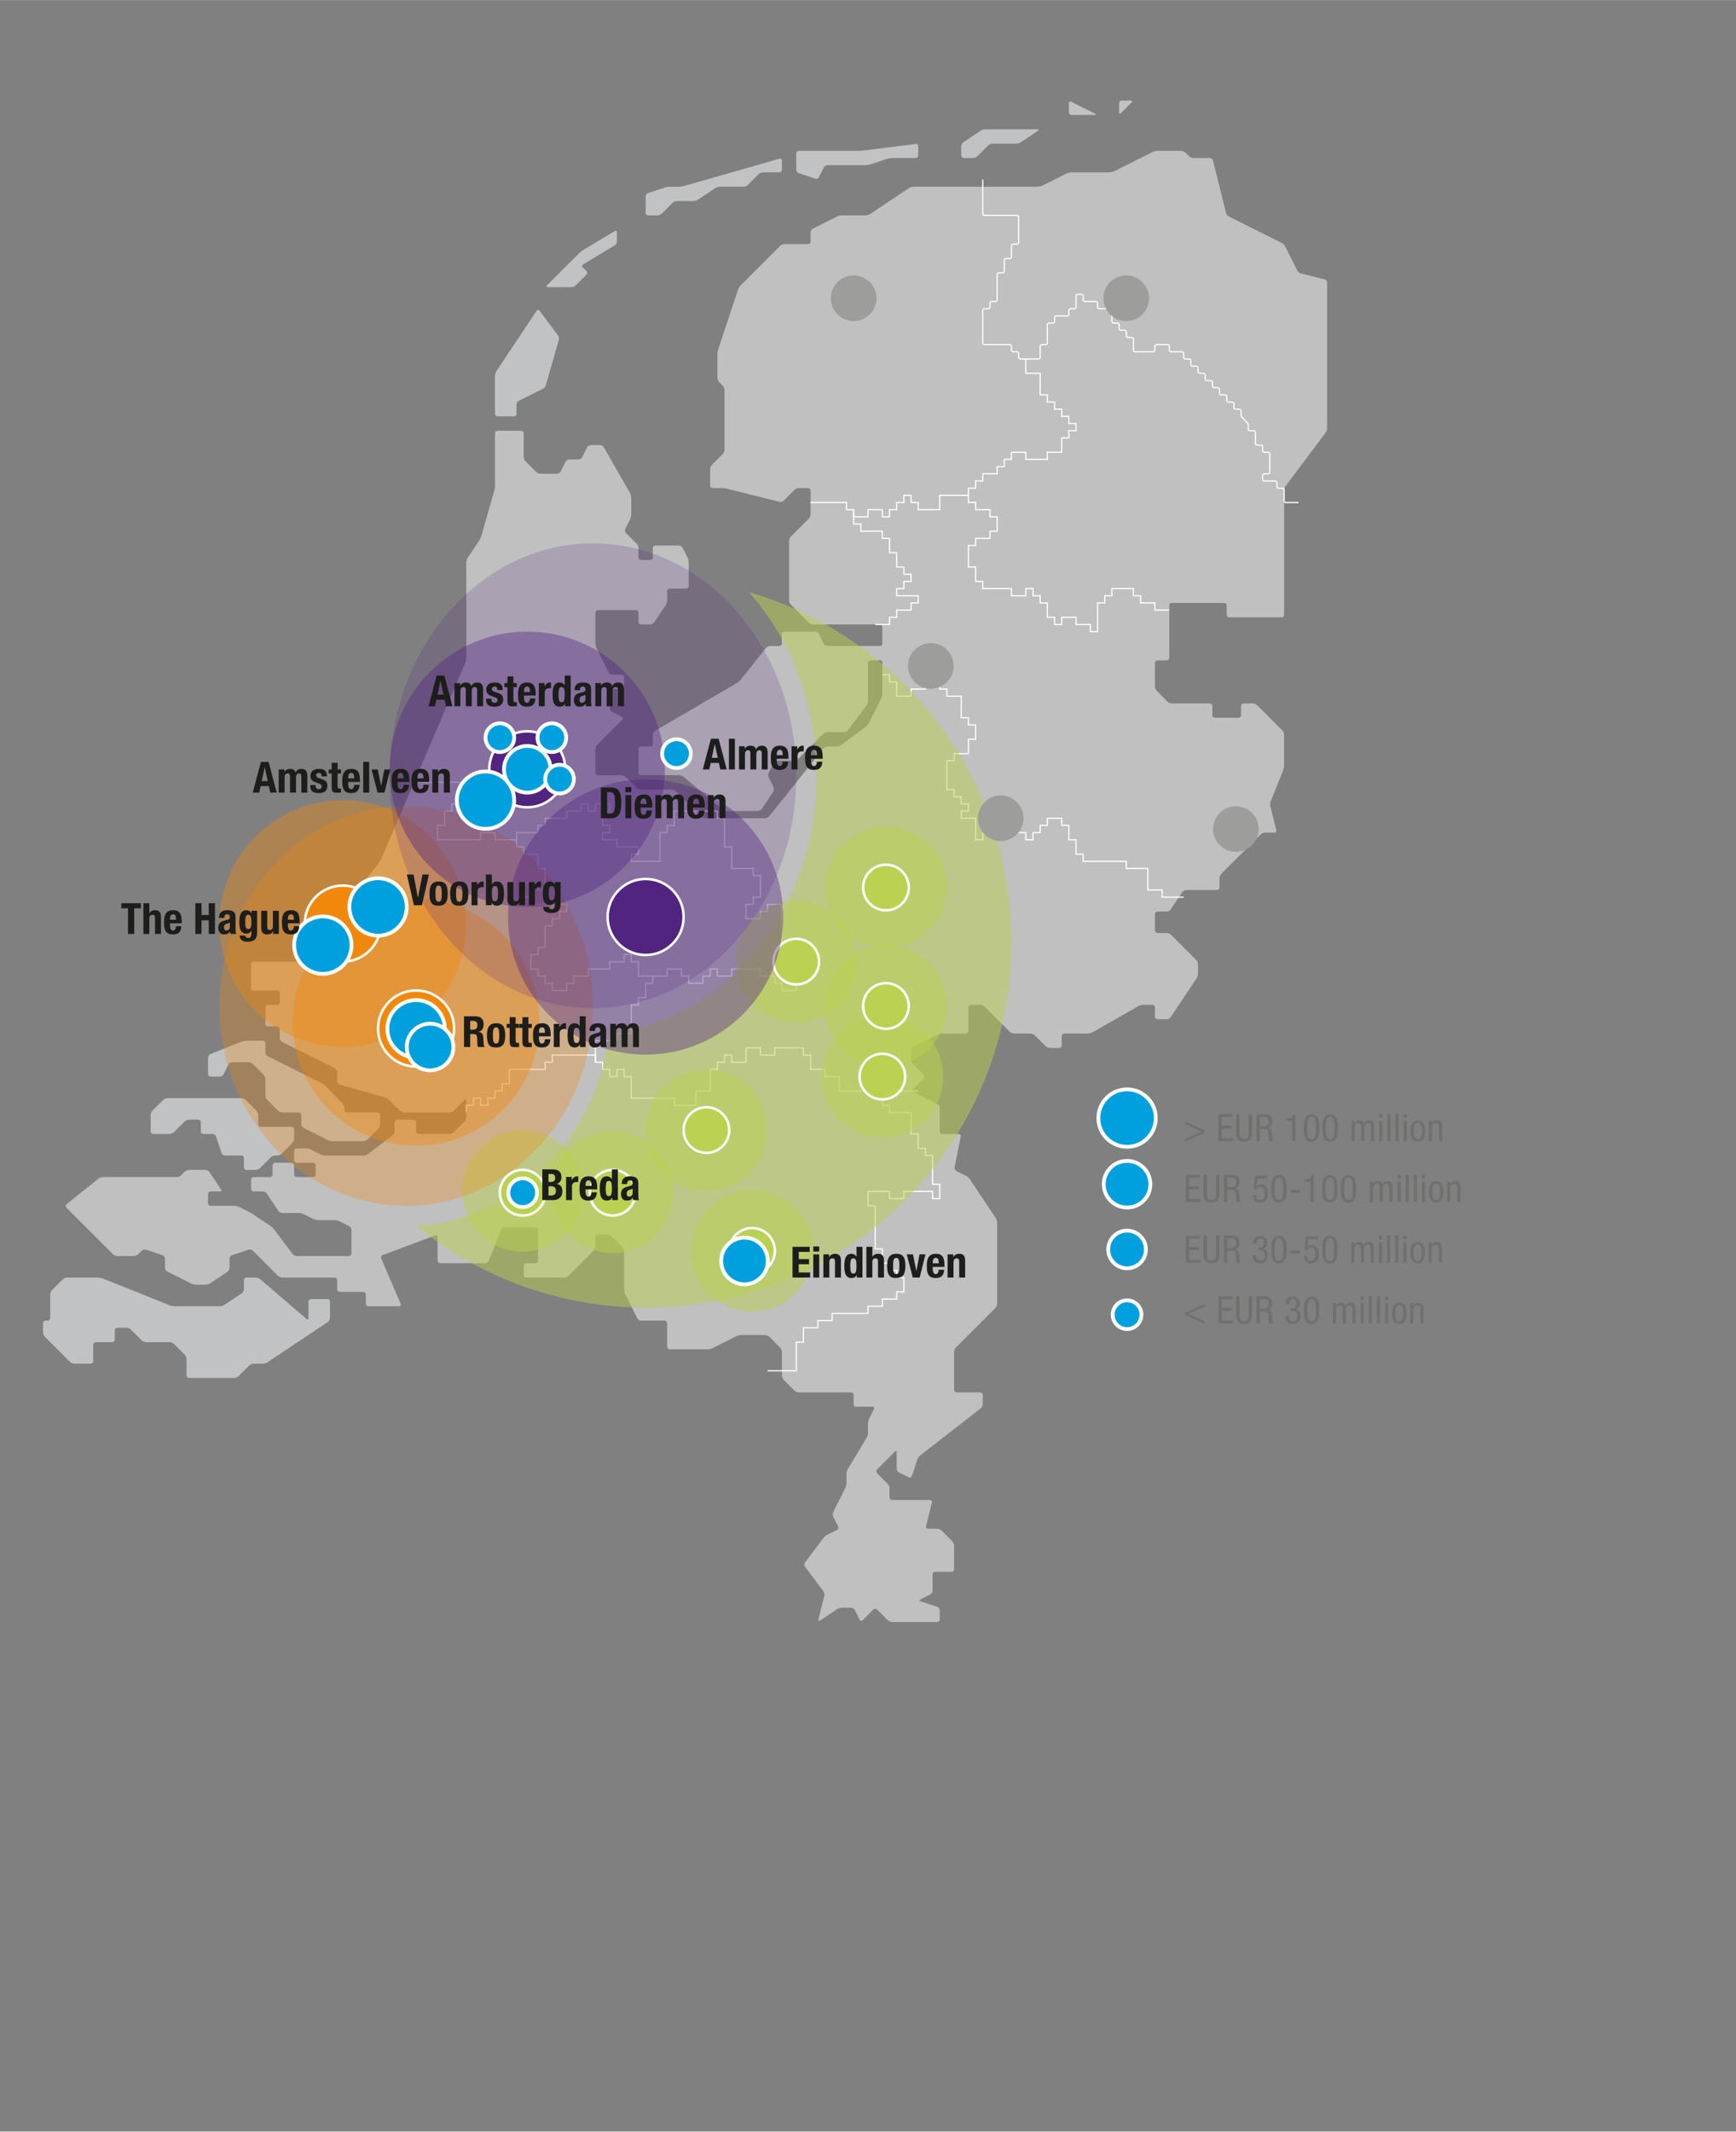 ﻿<?xml version="1.0" encoding="utf-8"?>
<svg xmlns="http://www.w3.org/2000/svg" viewBox="0 0 685.984 841.89" width="686" height="842" preserveAspectRatio="xMidYMid">
  <rect x="0" y="0" width="685.984" height="841.89" fill="#808080" stroke="none"/>
  <g id="nederland">
    <g opacity=".8">
      <path d="M479.299,63.335c-.134-.535-.694-.973-1.246-.973h-6.498c-.552,0-1.322-.319-1.712-.709l-1.416-1.416c-.39-.39-1.16-.709-1.712-.709h-9.333c-.552,0-1.406.202-1.9.448l-15.214,7.607c-.493.247-1.348.448-1.9.448h-15.002c-.552,0-1.406.202-1.9.448l-9.545,4.772c-.493.247-1.348.448-1.9.448h-45.354s-3.664,0-3.664,0c-.552,0-1.378.25-1.837.556l-15.339,10.226c-.459.306-1.286.556-1.837.556h-9.333c-.552,0-1.406.202-1.9.448l-9.545,4.772c-.493.247-.897.9-.897,1.451v3.664c0,.552-.451,1.003-1.003,1.003h-9.333c-.552,0-1.322.319-1.712.709l-4.251,4.251-1.418,1.418-4.251,4.251-1.418,1.418-4.251,4.251c-.39.39-.851,1.137-1.025,1.661l-7.845,23.608c-.174.523-.316,1.403-.316,1.954v9.333c0,.552.318,1.323.706,1.715l1.396,1.41c.388.392.706,1.164.706,1.715v23.506c0,.552-.319,1.322-.709,1.712l-4.251,4.251c-.39.39-.709,1.16-.709,1.712v6.498c0,.552.451,1.003,1.003,1.003h3.664c.552,0,1.441.109,1.976.243l20.731,5.183c.535.134,1.292-.076,1.682-.466l4.251-4.251c.39-.39,1.16-.709,1.712-.709h3.664c.552,0,1.003.451,1.003,1.003v9.333c0,.552-.319,1.322-.709,1.712l-7.086,7.086c-.39.39-.709,1.16-.709,1.712v23.506c0,.552.319,1.322.709,1.712l7.086,7.086c.39.39,1.16.709,1.712.709h26.341c.552,0,1.003.451,1.003,1.003v6.498c0,.552-.451,1.003-1.003,1.003h-20.672c-.552,0-1.205-.404-1.451-.897l-1.938-3.875c-.247-.493-.9-.897-1.451-.897h-12.168c-.552,0-1.003.451-1.003,1.003v3.664c0,.552-.451,1.003-1.003,1.003h-3.664c-.552,0-1.285.352-1.629.783l-10.086,12.607c-.345.431-1.016,1.01-1.493,1.288l-32.283,18.832c-.476.278-.866.957-.866,1.508v3.664c0,.552-.451,1.003-1.003,1.003h-3.664c-.552,0-1.003.451-1.003,1.003v9.333c0,.552.451,1.003,1.003,1.003h15.002c.552,0,1.349.289,1.773.642l15.467,12.889c.424.353,1.222.642,1.773.642h12.168c.552,0,1.253-.375,1.559-.834l4.557-6.835c.306-.459.354-1.238.108-1.731l-1.938-3.875c-.247-.493-.247-1.301,0-1.794l1.938-3.875c.247-.493.9-.897,1.451-.897h6.498c.552,0,1.322-.319,1.712-.709l9.92-9.92c.39-.39,1.16-.709,1.712-.709h6.498c.552,0,1.274-.361,1.605-.802l7.301-9.734c.331-.441.602-1.254.602-1.805v-15.002c0-.552.451-1.003,1.003-1.003h3.664c.552,0,1.003.451,1.003,1.003v12.168c0,.552-.202,1.406-.448,1.9l-4.772,9.545c-.247.493-.809,1.168-1.251,1.499l-9.734,7.301c-.441.331-1.254.602-1.805.602h-3.664c-.552,0-1.285.352-1.629.783l-21.424,26.78c-.345.431-1.078.783-1.629.783h-23.506c-.552,0-1.322-.319-1.712-.709l-9.92-9.92c-.39-.39-1.16-.709-1.712-.709h-12.168c-.552,0-1.322-.319-1.712-.709l-4.251-4.251c-.39-.39-1.16-.709-1.712-.709h-9.333c-.552,0-1.003-.451-1.003-1.003v-9.333c0-.552.319-1.322.709-1.712l4.251-4.251,1.418-1.418,4.251-4.251c.39-.39.305-.911-.188-1.158l-3.875-1.938c-.493-.247-.897-.9-.897-1.451v-6.498c0-.552.451-1.003,1.003-1.003h3.664c.552,0,1.003-.451,1.003-1.003v-3.664c0-.552-.451-1.003-1.003-1.003h-3.664c-.552,0-1.205-.404-1.451-.897l-4.772-9.545c-.247-.493-.448-1.348-.448-1.9v-12.168c0-.552.451-1.003,1.003-1.003h15.002c.552,0,1.003.451,1.003,1.003v3.664c0,.552.451,1.003,1.003,1.003h3.664c.552,0,1.253-.375,1.559-.834l4.557-6.835c.306-.459.556-1.286.556-1.837v-3.664c0-.552.451-1.003,1.003-1.003h6.498c.552,0,1.003-.451,1.003-1.003v-9.333c0-.552-.202-1.406-.448-1.9l-1.938-3.875c-.247-.493-.9-.897-1.451-.897h-9.333c-.552,0-1.003.451-1.003,1.003v3.664c0,.552-.451,1.003-1.003,1.003h-3.664c-.552,0-1.003-.451-1.003-1.003v-3.664c0-.552-.319-1.322-.709-1.712l-4.251-4.251c-.39-.39-.507-1.113-.261-1.606l1.938-3.875c.247-.493.448-1.348.448-1.9v-6.498c0-.552-.224-1.395-.498-1.874l-10.344-18.101c-.274-.479-.949-.871-1.5-.871h-3.664c-.552,0-1.205.404-1.451.897l-1.938,3.875c-.247.493-.9.897-1.451.897h-3.664c-.552,0-1.205.404-1.451.897l-1.938,3.875c-.247.493-.9.897-1.451.897h-6.498c-.552,0-1.322-.319-1.712-.709l-4.251-4.251c-.39-.39-.709-1.16-.709-1.712v-9.333c0-.552-.451-1.003-1.003-1.003h-9.333c-.552,0-1.003.451-1.003,1.003v20.672c0,.552-.124,1.437-.275,1.967l-5.118,17.914c-.152.53-.526,1.34-.832,1.799l-4.557,6.835c-.306.459-.556,1.286-.556,1.837v37.679c0,.552-.178,1.418-.395,1.925l-33.226,77.527c-.217.507-.677,1.274-1.021,1.705l-21.424,26.78c-.345.431-.897,1.144-1.228,1.585l-7.301,9.734c-.331.441-1.053.802-1.605.802h-17.837c-.552,0-1.003.451-1.003,1.003v9.333c0,.552.451,1.003,1.003,1.003h9.333c.552,0,1.003.451,1.003,1.003v3.664c0,.552-.451,1.003-1.003,1.003h-3.664c-.552,0-1.003.451-1.003,1.003v6.498c0,.552.451,1.003,1.003,1.003h3.664c.552,0,1.003.451,1.003,1.003v3.664c0,.552.404,1.205.897,1.451l20.883,10.442c.493.247.897.9.897,1.451v3.664c0,.552.434,1.127.964,1.278l17.914,5.118c.53.152,1.283.595,1.673.985l4.251,4.251c.39.39,1.16.709,1.712.709h17.837c.552,0,1.322-.319,1.712-.709l4.251-4.251c.39-.39.709-.258.709.294v6.498c0,.552-.319,1.322-.709,1.712l-4.251,4.251c-.39.39-1.16.709-1.712.709h-12.168c-.552,0-1.003-.451-1.003-1.003v-3.664c0-.552-.451-1.003-1.003-1.003h-6.498c-.552,0-1.003.451-1.003,1.003v3.664c0,.552-.361,1.274-.802,1.605l-9.734,7.301c-.441.331-1.254.602-1.805.602h-15.002c-.552,0-1.406-.202-1.9-.448l-3.875-1.938c-.493-.247-1.348-.448-1.9-.448h-3.664c-.552,0-1.003.451-1.003,1.003v3.664c0,.552.451,1.003,1.003,1.003h6.498c.552,0,1.003.451,1.003,1.003v3.664c0,.552-.451,1.003-1.003,1.003h-6.498c-.552,0-1.003-.451-1.003-1.003v-3.664c0-.552-.451-1.003-1.003-1.003h-6.498c-.552,0-1.003.451-1.003,1.003v3.664c0,.552-.451,1.003-1.003,1.003h-6.498c-.552,0-1.003.451-1.003,1.003v3.664c0,.552.451,1.003,1.003,1.003h3.664c.552,0,1.253.375,1.559.834l4.557,6.835c.306.459,1.008.834,1.559.834h6.498c.552,0,1.406.202,1.9.448l3.875,1.938c.493.247,1.348.448,1.9.448h6.498c.552,0,1.406.202,1.9.448l3.875,1.938c.493.247.897.9.897,1.451v9.333c0,.552-.451,1.003-1.003,1.003h-20.672c-.552,0-1.274-.361-1.605-.802l-7.301-9.734c-.331-.441-.977-1.053-1.436-1.359l-6.835-4.557c-.459-.306-1.238-.758-1.731-1.005l-3.875-1.938c-.493-.247-1.348-.448-1.9-.448h-9.333c-.552,0-1.003-.451-1.003-1.003v-3.664c0-.552.451-1.003,1.003-1.003h3.664c.552,0,.753-.375.447-.834l-4.557-6.835c-.306-.459-1.008-.834-1.559-.834h-6.498c-.552,0-1.322.319-1.712.709l-1.416,1.416c-.39.39-1.16.709-1.712.709h-29.175c-.552,0-1.355.282-1.786.626l-12.607,10.086c-.431.345-.464.946-.074,1.336l18.424,18.424c.39.39,1.16.709,1.712.709h6.498c.552,0,1.322-.319,1.712-.709l1.416-1.416c.39-.39,1.137-.566,1.66-.392l6.601,2.2c.523.174.951.768.951,1.32v3.664c0,.552.404,1.205.897,1.451l9.545,4.772c.493.247,1.348.448,1.9.448h3.664c.552,0,1.378-.25,1.837-.556l6.835-4.557c.459-.306.834-1.008.834-1.559v-3.664c0-.552.428-1.146.951-1.32l6.601-2.2c.523-.174,1.27.002,1.66.392l4.251,4.251,1.418,1.418,4.251,4.251c.39.39,1.16.709,1.712.709h20.672c.552,0,1.003.451,1.003,1.003v3.664c0,.552.451,1.003,1.003,1.003h9.333c.552,0,1.003.451,1.003,1.003v3.664c0,.552.451,1.003,1.003,1.003h12.168c.552,0,.825-.415.608-.922l-7.714-17.999c-.217-.507.028-1.08.544-1.274l20.799-7.8c.516-.194.939.099.939.651v9.333c0,.552.451,1.003,1.003,1.003h17.837c.552,0,1.17-.419,1.375-.931l4.924-12.311c.205-.512.824-.931,1.375-.931h12.168c.552,0,1.003.451,1.003,1.003v12.168c0,.552-.451,1.003-1.003,1.003h-3.664c-.552,0-1.003.451-1.003,1.003v3.664c0,.552.451,1.003,1.003,1.003h15.002c.552,0,1.322-.319,1.712-.709l9.92-9.92c.39-.39.709-1.16.709-1.712v-3.664c0-.552.451-1.003,1.003-1.003h3.664c.552,0,1.322.319,1.712.709l4.251,4.251c.39.39.709,1.16.709,1.712v15.002c0,.552.202,1.406.448,1.9l4.772,9.545c.247.493.9.897,1.451.897h9.333c.552,0,1.003.451,1.003,1.003v9.333c0,.552.451,1.003,1.003,1.003h15.002c.552,0,1.406-.202,1.9-.448l9.545-4.772c.493-.247,1.348-.448,1.9-.448h9.333c.552,0,1.322.319,1.712.709l4.251,4.251c.39.39.709,1.16.709,1.712v9.333c0,.552.319,1.322.709,1.712l4.251,4.251c.39.39,1.16.709,1.712.709h20.672c.552,0,1.003.451,1.003,1.003v3.664c0,.552.451,1.003,1.003,1.003h6.498c.552,0,.801.404.554.897l-1.938,3.875c-.247.493-.448,1.348-.448,1.9v3.664c0,.552-.232,1.39-.516,1.863l-7.472,12.453c-.284.473-.516,1.311-.516,1.863v3.664c0,.552-.202,1.406-.448,1.9l-4.772,9.545c-.247.493-.247,1.301,0,1.794l1.938,3.875c.247.493.045,1.099-.448,1.345l-3.875,1.938c-.493.247-1.168.809-1.499,1.251l-7.301,9.734c-.331.441-.331,1.163,0,1.605l7.301,9.734c.331.441.492,1.24.358,1.775l-2.348,9.393c-.134.535.132.723.591.417l6.835-4.557c.459-.306,1.286-.556,1.837-.556h3.664c.552,0,1.205.404,1.451.897l1.938,3.875c.247.493.768.578,1.158.188l4.251-4.251c.39-.39,1.028-.39,1.418,0l4.251,4.251c.39.39,1.16.709,1.712.709h17.837c.552,0,1.003-.451,1.003-1.003v-3.664c0-.552-.428-1.146-.951-1.32l-6.601-2.2c-.523-.174-.548-.519-.054-.766l3.875-1.938c.493-.247.897-.9.897-1.451v-6.498c0-.552.451-1.003,1.003-1.003h6.498c.552,0,1.003-.451,1.003-1.003v-9.333c0-.552-.319-1.322-.709-1.712l-4.251-4.251c-.39-.39-1.16-.709-1.712-.709h-3.664c-.552,0-.893-.438-.76-.973l2.348-9.393c.134-.535-.208-.973-.76-.973h-15.002c-.552,0-1.003-.451-1.003-1.003v-3.664c0-.552-.319-1.322-.709-1.712l-4.251-4.251c-.39-.39-.39-1.028,0-1.418l7.086-7.086c.39-.39.709-.258.709.294v6.498c0,.552.404,1.205.897,1.451l3.875,1.938c.493.247,1.04.02,1.214-.503l2.2-6.601c.174-.523.673-1.228,1.109-1.567l23.929-18.611c.435-.339.792-1.067.792-1.618v-3.664c0-.552-.451-1.003-1.003-1.003h-9.333c-.552,0-1.003-.451-1.003-1.003v-15.002c0-.552.319-1.322.709-1.712l15.59-15.59c.39-.39.709-1.16.709-1.712v-32.01c0-.552-.25-1.378-.556-1.837l-10.226-15.339c-.306-.459-.96-1.036-1.453-1.283l-3.875-1.938c-.493-.247-.808-.891-.7-1.432l2.441-12.207c.108-.541-.255-.983-.806-.983h-6.498c-.552,0-1.003-.451-1.003-1.003v-9.333c0-.552-.404-1.205-.897-1.451l-9.545-4.772c-.493-.247-.578-.768-.188-1.158l4.251-4.251c.39-.39.39-1.028,0-1.418l-4.251-4.251c-.39-.39-.709-1.16-.709-1.712v-3.664c0-.552.404-1.205.897-1.451l9.545-4.772c.493-.247,1.348-.448,1.9-.448h9.333c.552,0,1.003-.451,1.003-1.003v-9.333c0-.552.451-1.003,1.003-1.003h3.664c.552,0,1.322.319,1.712.709l9.92,9.92c.39.39,1.16.709,1.712.709h6.498c.552,0,1.322.319,1.712.709l4.251,4.251c.39.39,1.16.709,1.712.709h3.664c.552,0,1.003-.451,1.003-1.003v-3.664c0-.552.451-1.003,1.003-1.003h9.333c.552,0,1.395-.224,1.874-.498l18.101-10.344c.479-.274,1.322-.498,1.874-.498h3.664c.552,0,1.003.451,1.003,1.003v3.664c0,.552.451,1.003,1.003,1.003h3.664c.552,0,1.253-.375,1.559-.834l10.226-15.339c.306-.459.556-1.286.556-1.837v-3.664c0-.552-.319-1.322-.709-1.712l-9.92-9.92c-.39-.39-1.16-.709-1.712-.709h-3.664c-.552,0-1.003-.451-1.003-1.003v-6.498c0-.552.451-1.003,1.003-1.003h3.664c.552,0,1.253-.375,1.559-.834l4.557-6.835c.306-.459,1.008-.834,1.559-.834h12.168c.552,0,1.003-.451,1.003-1.003v-3.664c0-.552.319-1.322.709-1.712l15.59-15.59c.39-.39,1.16-.709,1.712-.709h3.664c.552,0,.893-.438.76-.973l-2.348-9.393c-.134-.535-.076-1.392.129-1.904l4.924-12.311c.205-.512.372-1.382.372-1.934v-12.168c0-.552-.319-1.322-.709-1.712l-9.92-9.92c-.39-.39-1.16-.709-1.712-.709h-3.664c-.552,0-1.003.451-1.003,1.003v3.664c0,.552-.451,1.003-1.003,1.003h-9.333c-.552,0-1.003-.451-1.003-1.003v-3.664c0-.552-.451-1.003-1.003-1.003h-15.002c-.552,0-1.322-.319-1.712-.709l-4.251-4.251c-.39-.39-.709-1.16-.709-1.712v-9.333c0-.552.451-1.003,1.003-1.003h3.664c.552,0,1.003-.451,1.003-1.003v-20.672c0-.552.451-1.003,1.003-1.003h20.672c.552,0,1.003.451,1.003,1.003v3.664c0,.552.451,1.003,1.003,1.003h20.672c.552,0,1.003-.451,1.003-1.003v-49.018c0-.552.271-1.364.602-1.805l15.804-21.073c.331-.441.602-1.254.602-1.805v-34.016s0-23.506,0-23.506c0-.552-.438-1.112-.973-1.246l-9.393-2.348c-.535-.134-1.175-.647-1.421-1.14l-4.772-9.545c-.247-.493-.852-1.099-1.345-1.345l-20.883-10.442c-.493-.247-1.006-.886-1.14-1.421l-5.183-20.731Z" fill="#d0d0d0" stroke-width="0" />
    </g>
    <g opacity=".8">
      <path d="M213.2,122.692c-.331-.441-.852-.427-1.158.032l-4.557,6.835-1.113,1.669-4.557,6.835-1.113,1.669-4.557,6.835c-.306.459-.556,1.286-.556,1.837v15.002c0,.552.451,1.003,1.003,1.003h6.498c.552,0,1.003-.451,1.003-1.003v-3.664c0-.552.404-1.205.897-1.451l3.875-1.938,1.794-.897,3.875-1.938c.493-.247,1.021-.882,1.172-1.413l5.118-17.914c.152-.53.005-1.325-.326-1.766l-7.301-9.734Z" fill="#d0d2d3" stroke-width="0" />
    </g>
    <g opacity=".8">
      <path d="M216.142,112.677c-.39.39-.258.709.294.709h9.333c.552,0,1.322-.319,1.712-.709l4.251-4.251c.39-.39.39-1.028,0-1.418l-1.416-1.416c-.39-.39-.322-.941.151-1.225l12.453-7.472c.473-.284.86-.967.86-1.519v-3.664c0-.552-.387-.771-.86-.487l-12.453,7.472c-.473.284-1.179.835-1.569,1.225l-12.755,12.755Z" fill="#d0d2d3" stroke-width="0" />
    </g>
    <g opacity=".8">
      <path d="M256.07,76.218c-.523.174-.951.768-.951,1.32v6.498c0,.552.451,1.003,1.003,1.003h3.664c.552,0,1.322-.319,1.712-.709l4.251-4.251c.39-.39,1.16-.709,1.712-.709h6.498c.552,0,1.378-.25,1.837-.556l6.835-4.557c.459-.306,1.286-.556,1.837-.556h9.333c.552,0,1.322-.319,1.712-.709l4.251-4.251c.39-.39,1.16-.709,1.712-.709h6.498c.552,0,1.003-.451,1.003-1.003v-3.664c0-.552-.434-.879-.964-.727l-37.757,10.788c-.53.152-1.416.275-1.967.275h-3.664c-.552,0-1.431.143-1.954.317l-6.601,2.2Z" fill="#d0d2d3" stroke-width="0" />
    </g>
    <g opacity=".8">
      <path d="M314.646,60.53c0-.552.451-1.003,1.003-1.003h23.506c.552,0,1.451-.056,1.998-.124l20.687-2.586c.547-.068.995.327.995.878v3.664c0,.552-.451,1.003-1.003,1.003h-9.333c-.552,0-1.431.143-1.954.317l-6.601,2.2c-.523.174-1.403.317-1.954.317h-15.002c-.552,0-1.205.404-1.451.897l-1.938,3.875c-.247.493-.877.754-1.4.58l-6.601-2.2c-.523-.174-.951-.768-.951-1.32v-6.498Z" fill="#d0d2d3" stroke-width="0" />
    </g>
    <g opacity=".8">
      <path d="M380.846,62.362c-.552,0-1.003-.451-1.003-1.003v-3.664c0-.552.375-1.253.834-1.559l6.835-4.557c.459-.306,1.286-.556,1.837-.556h20.672c.552,0,.627.25.168.556l-6.835,4.557c-.459.306-1.286.556-1.837.556h-9.333c-.552,0-1.322.319-1.712.709l-4.251,4.251c-.39.39-1.16.709-1.712.709h-3.664Z" fill="#d0d2d3" stroke-width="0" />
    </g>
    <g opacity=".8">
      <path d="M422.362,44.352c0,.552.451,1.003,1.003,1.003h9.333c.552,0,.599-.202.106-.448l-9.545-4.772c-.493-.247-.897.003-.897.554v3.664Z" fill="#d0d2d3" stroke-width="0" />
    </g>
    <g opacity=".8">
      <path d="M447.165,40.394c.39-.39.258-.709-.294-.709h-3.664c-.552,0-1.003.451-1.003,1.003v3.664c0,.552.319.684.709.294l4.251-4.251Z" fill="#d0d2d3" stroke-width="0" />
    </g>
    <g opacity=".8">
      <path d="M82.205,417.696c0-.552.419-1.17.931-1.375l12.311-4.924c.512-.205,1.382-.372,1.934-.372h6.498c.552,0,1.003.451,1.003,1.003v3.664c0,.552.404,1.205.897,1.452l21.281,10.647c.493.247,1.212.771,1.598,1.166l6.705,6.864c.385.395.701,1.169.701,1.72v.829c0,.552.451,1.003,1.003,1.003h12.168c.552,0,1.003.451,1.003,1.003v3.664c0,.552-.319,1.322-.709,1.712l-4.251,4.251c-.39.39-1.16.709-1.712.709h-12.168c-.552,0-1.406-.202-1.9-.448l-9.545-4.772c-.493-.247-.897-.9-.897-1.451v-3.664c0-.552-.451-1.003-1.003-1.003h-6.498c-.552,0-1.322-.319-1.712-.709l-4.251-4.251c-.39-.39-.709-1.16-.709-1.712v-6.498c0-.552-.319-1.322-.709-1.712l-4.251-4.251c-.39-.39-1.16-.709-1.712-.709h-6.498c-.552,0-1.205.404-1.451.897l-1.938,3.875c-.247.493-.9.897-1.451.897h-3.664c-.552,0-1.003-.451-1.003-1.003v-6.498Z" fill="#d0d2d3" stroke-width="0" />
    </g>
    <g opacity=".8">
      <path d="M64.488,434.41c.39-.39,1.16-.709,1.712-.709h29.175c.552,0,1.322.319,1.712.709l1.416,1.416,1.418,1.418,1.416,1.416c.39.39.709,1.16.709,1.712v3.664c0,.552.451,1.003,1.003,1.003h12.168c.552,0,1.003.451,1.003,1.003v3.664c0,.552-.319,1.322-.709,1.712l-4.251,4.251c-.39.39-1.16.709-1.712.709h-.829c-.552,0-1.322.319-1.712.709l-4.251,4.251c-.39.39-1.16.709-1.712.709h-3.664c-.552,0-1.003-.451-1.003-1.003v-3.664c0-.552-.451-1.003-1.003-1.003h-6.498c-.552,0-1.146-.428-1.32-.951l-2.2-6.601c-.174-.523-.768-.951-1.32-.951h-3.664c-.552,0-1.003-.451-1.003-1.003v-3.664c0-.552-.451-1.003-1.003-1.003h-3.664c-.552,0-1.322.319-1.712.709l-4.251,4.251c-.39.39-1.16.709-1.712.709h-6.498c-.552,0-1.003-.451-1.003-1.003v-6.498c0-.552.319-1.322.709-1.712l4.251-4.251Z" fill="#d0d2d3" stroke-width="0" />
    </g>
    <g opacity=".8">
      <path d="M38.682,504.567c.552,0,1.422.168,1.934.372l26.484,10.594c.512.205,1.382.372,1.934.372h17.837c.552,0,1.378-.25,1.837-.556l6.835-4.557c.459-.306.834-1.008.834-1.559v-3.664c0-.552.451-1.003,1.003-1.003h3.664c.552,0,1.345.294,1.764.653l18.32,15.703c.419.359.761.201.761-.35v-6.498c0-.552.451-1.003,1.003-1.003h6.498c.552,0,1.003.451,1.003,1.003v6.498c0,.552-.375,1.253-.834,1.559l-23.843,15.895c-.459.306-1.286.556-1.837.556h-3.664c-.552,0-1.322.319-1.712.709l-4.251,4.251c-.39.39-1.16.709-1.712.709h-17.837c-.552,0-1.003-.451-1.003-1.003v-6.498c0-.552-.319-1.322-.709-1.712l-4.251-4.251c-.39-.39-1.16-.709-1.712-.709h-9.333c-.552,0-1.322-.319-1.712-.709l-4.251-4.251c-.39-.39-1.16-.709-1.712-.709h-3.664c-.552,0-1.003.451-1.003,1.003v3.664c0,.552-.451,1.003-1.003,1.003h-6.498c-.552,0-1.003.451-1.003,1.003v6.498c0,.552-.451,1.003-1.003,1.003h-6.498c-.552,0-1.322-.319-1.712-.709l-4.251-4.251-1.418-1.418-4.251-4.251c-.39-.39-.709-1.16-.709-1.712v-3.664c0-.552.451-1.003,1.003-1.003h.829c.552,0,1.003-.451,1.003-1.003v-9.333c0-.552.319-1.322.709-1.712l4.251-4.251c.39-.39,1.16-.709,1.712-.709h12.168Z" fill="#d0d2d3" stroke-width="0" />
    </g>
  </g>
  <g id="provinciegrenzen">
    <path d="M388.347,70.866v13.505c0,.368.301.669.669.669h12.836c.368,0,.669.301.669.669v10.001c0,.368-.301.669-.669.669h-1.498c-.368,0-.669.301-.669.669v4.332c0,.368-.301.669-.669.669h-1.498c-.368,0-.669.301-.669.669v4.332c0,.368-.301.669-.669.669h-1.498c-.368,0-.669.301-.669.669v10.001c0,.368-.301.669-.669.669h-1.498c-.368,0-.669.301-.669.669v1.498c0,.368-.301.669-.669.669h-1.498c-.368,0-.669.301-.669.669v12.836c0,.368.301.669.669.669h10.001c.368,0,.669.301.669.669v1.498c0,.368.301.669.669.669h1.498c.368,0,.669.301.669.669v1.498c0,.368.301.669.669.669h7.167c.368,0,.669-.301.669-.669v-4.332c0-.368.301-.669.669-.669h1.498c.368,0,.669-.301.669-.669v-7.167c0-.368.301-.669.669-.669h1.498c.368,0,.669-.301.669-.669v-1.498c0-.368.301-.669.669-.669h4.332c.368,0,.669-.301.669-.669v-1.498c0-.368.301-.669.669-.669h1.498c.368,0,.669-.301.669-.669v-4.332c0-.368.301-.669.669-.669h1.498c.368,0,.669.301.669.669v1.498c0,.368.301.669.669.669h4.332c.368,0,.669.301.669.669v1.498c0,.368.301.669.669.669h4.332c.368,0,.669.301.669.669v4.332c0,.368.301.669.669.669h1.498c.368,0,.669.301.669.669v1.498c0,.368.301.669.669.669h1.498c.368,0,.669.301.669.669v1.498c0,.368.301.669.669.669h1.498c.368,0,.669.301.669.669v4.332c0,.368.301.669.669.669h7.167c.368,0,.669-.301.669-.669v-1.498c0-.368.301-.669.669-.669h4.332c.368,0,.669.301.669.669v1.498c0,.368.301.669.669.669h4.332c.368,0,.669.301.669.669v1.498c0,.368.301.669.669.669h1.498c.368,0,.669.301.669.669v1.498c0,.368.301.669.669.669h1.498c.368,0,.669.301.669.669v1.498c0,.368.301.669.669.669h1.498c.368,0,.669.301.669.669v1.498c0,.368.301.669.669.669h1.498c.368,0,.669.301.669.669v1.498c0,.368.301.669.669.669h1.498c.368,0,.669.301.669.669v1.498c0,.368.301.669.669.669h1.498c.368,0,.669.301.669.669v1.498c0,.368.301.669.669.669h1.498c.368,0,.669.301.669.669v1.498c0,.368.301.669.669.669h1.498c.368,0,.669.301.669.669v1.498c0,.368.213.881.473,1.141l1.889,1.889c.26.26.473.774.473,1.141v1.498c0,.368.301.669.669.669h1.498c.368,0,.669.301.669.669v4.332c0,.368.301.669.669.669h1.498c.368,0,.669.301.669.669v1.498c0,.368.301.669.669.669h1.498c.368,0,.669.301.669.669v7.167c0,.368-.301.669-.669.669h-1.498c-.368,0-.669.301-.669.669v1.498c0,.368.301.669.669.669h4.332c.368,0,.669.301.669.669v1.498c0,.368.301.669.669.669h1.498c.368,0,.669.301.669.669v4.332c0,.368.301.669.669.669h5.001" fill="none" stroke="#fff" stroke-miterlimit="10" stroke-width=".472" />
    <polyline points="320.315 198.425 334.488 198.425 334.488 201.26 337.323 201.26 337.323 204.094 340.158 204.094 342.992 204.094 342.992 201.26 348.662 201.26 348.662 204.094 351.496 204.094 351.496 201.26 354.331 201.26 354.331 198.425 357.166 198.425 357.166 195.591 360 195.591 360 198.425 362.835 198.425 362.835 201.26 371.339 201.26 371.339 195.591 382.677 195.591 382.677 192.756 385.512 192.756 385.512 189.921 388.347 189.921 388.347 187.087 394.016 187.087 394.016 184.252 396.851 184.252 396.851 181.417 399.685 181.417 399.685 178.583 405.355 178.583 405.355 181.417 413.858 181.417 413.858 178.583 419.528 178.583 419.528 172.913 422.362 172.913 422.362 170.079 425.197 170.079 425.197 167.244 422.362 167.244 422.362 164.409 419.528 164.409 419.528 161.575 416.693 161.575 416.693 158.74 413.858 158.74 413.858 155.906 411.024 155.906 411.024 147.402 405.355 147.402 405.355 141.732" fill="none" stroke="#fff" stroke-miterlimit="10" stroke-width=".472" />
    <polyline points="337.323 201.26 337.323 206.929 340.158 206.929 340.158 209.764 348.662 209.764 348.662 212.598 351.496 212.598 351.496 218.268 354.331 218.268 354.331 223.937 357.166 223.937 357.166 226.772 360 226.772 360 229.606 357.166 229.606 357.166 232.441 354.331 232.441 354.331 235.276 362.835 235.276 362.835 238.11 360 238.11 360 240.945 354.331 240.945 354.331 243.78 351.496 243.78 351.496 246.614 348.662 246.614 345.827 246.614" fill="none" stroke="#fff" stroke-miterlimit="10" stroke-width=".472" />
    <polyline points="379.843 195.591 382.677 195.591 382.677 198.425 385.512 198.425 385.512 201.26 391.181 201.26 391.181 204.094 394.016 204.094 394.016 209.764 391.181 209.764 391.181 212.598 385.512 212.598 385.512 215.433 382.677 215.433 382.677 223.937 385.512 223.937 385.512 229.606 388.347 229.606 388.347 232.441 399.685 232.441 399.685 235.276 405.355 235.276 405.355 232.441 408.189 232.441 408.189 235.276 411.024 235.276 411.024 238.11 413.858 238.11 413.858 243.78 416.693 243.78 416.693 246.614 419.528 246.614 419.528 243.78 425.197 243.78 425.197 246.614 430.866 246.614 430.866 249.449 433.701 249.449 433.701 238.11 436.536 238.11 436.536 235.276 439.37 235.276 439.37 232.441 447.874 232.441 447.874 235.276 450.709 235.276 450.709 238.11 453.544 238.11 456.378 238.11 456.378 240.945 462.047 240.945" fill="none" stroke="#fff" stroke-miterlimit="10" stroke-width=".472" />
    <polyline points="348.662 266.457 351.496 266.457 351.496 269.291 354.331 269.291 354.331 274.961 360 274.961 360 272.126 365.669 272.126 365.669 269.291 371.339 269.291 371.339 272.126 374.173 272.126 374.173 274.961 379.843 274.961 379.843 283.465 382.677 283.465 382.677 286.299 385.512 286.299 385.512 291.969 382.677 291.969 382.677 297.638 377.008 297.638 377.008 300.472 374.173 300.472 374.173 311.811 377.008 311.811 377.008 314.646 379.843 314.646 379.843 317.48 382.677 317.48 382.677 320.315 379.843 320.315 379.843 323.15 385.512 323.15 385.512 331.654 388.347 331.654 388.347 328.819 405.355 328.819 405.355 331.654 408.189 331.654 408.189 328.819 411.024 328.819 411.024 325.984 413.858 325.984 413.858 323.15 419.528 323.15 419.528 325.984 422.362 325.984 422.362 331.654 425.197 331.654 425.197 337.323 428.032 337.323 428.032 340.157 445.04 340.157 445.04 342.992 453.544 342.992 453.544 351.496 459.213 351.496 459.213 354.331 467.717 354.331" fill="none" stroke="#fff" stroke-miterlimit="10" stroke-width=".472" />
    <polyline points="164.41 308.976 184.252 308.976 184.252 314.646 181.417 314.646 181.417 317.48 178.583 317.48 178.583 320.315 175.748 320.315 175.748 325.984 172.913 325.984 172.913 331.654 189.921 331.654 189.921 328.819 195.591 328.819 195.591 331.654 204.095 331.654 204.095 328.819 212.599 328.819 212.599 325.984 215.433 325.984 215.433 323.15 223.937 323.15 223.937 320.315 229.606 320.315 229.606 317.48 232.441 317.48 232.441 320.315 235.276 320.315 235.276 317.48 240.945 317.48 240.945 320.315 238.11 320.315 238.11 325.984 240.945 325.984 240.945 328.819 238.11 328.819 238.11 331.654 243.78 331.654 243.78 334.488 252.284 334.488 252.284 337.323 249.449 337.323 249.449 340.157 260.788 340.157 260.788 328.819 263.622 328.819 263.622 325.984 266.457 325.984 266.457 320.315 283.465 320.315 283.465 323.15 286.299 323.15 286.299 334.488 289.134 334.488 289.134 342.992 297.638 342.992 297.638 345.827 300.473 345.827 300.473 354.331 297.638 354.331 297.638 357.165 294.803 357.165 294.803 362.835 300.473 362.835 300.473 360 303.307 360 303.307 357.165 308.977 357.165 308.977 374.173 311.811 374.173 311.811 379.843 314.646 379.843 314.646 391.181 308.977 391.181 308.977 388.346 306.142 388.346 306.142 385.512 300.473 385.512 300.473 382.677 289.134 382.677 289.134 385.512 283.465 385.512 283.465 382.677 280.63 382.677 280.63 385.512 277.795 385.512 277.795 388.346 272.126 388.346 272.126 385.512 269.291 385.512 269.291 382.677 263.622 382.677 263.622 385.512 252.284 385.512 252.284 379.843 249.449 379.843 249.449 377.008 246.614 377.008 246.614 379.843 240.945 379.843 240.945 382.677 232.441 382.677 232.441 385.512 226.772 385.512 226.772 388.346 223.937 388.346 223.937 391.181 218.268 391.181 218.268 388.346 215.433 388.346 215.433 385.512 212.599 385.512 212.599 382.677 209.764 382.677 209.764 379.843 209.764 377.008 212.599 377.008 212.599 374.173 215.433 374.173 215.433 365.669 218.268 365.669 218.268 362.835 221.102 362.835 221.102 360 223.937 360 223.937 357.165 221.102 357.165 218.268 357.165 218.268 360 215.433 360 215.433 357.165 209.764 357.165 209.764 354.331 206.929 354.331 206.929 348.661 212.599 348.661 212.599 351.496 215.433 351.496 215.433 342.992 212.599 342.992 212.599 337.323 206.929 337.323 206.929 334.488 204.095 334.488 204.095 331.654" fill="none" stroke="#fff" stroke-miterlimit="10" stroke-width=".472" />
    <polyline points="184.252 439.37 184.252 436.535 187.087 436.535 187.087 433.701 189.921 433.701 189.921 436.535 192.756 436.535 192.756 433.701 195.591 433.701 195.591 430.866 198.425 430.866 198.425 428.031 201.26 428.031 201.26 425.197 201.26 422.362 215.433 422.362 215.433 419.528 218.268 419.528 218.268 416.693 235.276 416.693 235.276 419.528 238.11 419.528 238.11 422.362 240.945 422.362 240.945 425.197 243.78 425.197 243.78 422.362 246.614 422.362 246.614 425.197 249.449 425.197 249.449 433.701 266.457 433.701 266.457 436.535 274.961 436.535 274.961 430.866 280.63 430.866 280.63 422.362 283.465 422.362 283.465 419.528 286.299 419.528 286.299 416.693 289.134 416.693 289.134 419.528 294.803 419.528 294.803 413.858 300.473 413.858 300.473 416.693 306.142 416.693 306.142 413.858 317.48 413.858 317.48 416.693 320.315 416.693 320.315 422.362 325.984 422.362 325.984 425.197 331.654 425.197 331.654 430.866 348.662 430.866 348.662 436.535 351.496 436.535 351.496 439.37 357.166 439.37 360 439.37 360 447.874 362.835 447.874 362.835 453.543 365.669 453.543 365.669 456.378 368.504 456.378 368.504 467.717 371.339 467.717 371.339 473.386 368.504 473.386 368.504 470.551 357.166 470.551 357.166 473.386 351.496 473.386 351.496 470.551 342.992 470.551 342.992 476.22 345.827 476.22 345.827 493.228 348.662 493.228 348.662 498.898 351.496 498.898 351.496 501.732 354.331 501.732 354.331 504.567 357.166 504.567 357.166 510.236 354.331 510.236 354.331 513.071 351.496 513.071 348.662 513.071 348.662 515.906 342.992 515.906 342.992 518.74 328.819 518.74 328.819 521.575 323.15 521.575 323.15 524.409 317.48 524.409 317.48 530.079 314.646 530.079 314.646 541.417 303.307 541.417" fill="none" stroke="#fff" stroke-miterlimit="10" stroke-width=".472" />
    <polyline points="235.276 419.528 235.276 411.024 243.78 411.024 243.78 408.189 249.449 408.189 249.449 399.685 249.449 396.85 252.284 396.85 252.284 394.016 255.118 394.016 255.118 388.346 257.953 388.346 257.953 385.512" fill="none" stroke="#fff" stroke-miterlimit="10" stroke-width=".472" />
    <polyline points="345.827 430.866 345.827 425.197 351.496 425.197 351.496 428.031 354.331 428.031 354.331 430.866 362.835 430.866" fill="none" stroke="#fff" stroke-miterlimit="10" stroke-width=".472" />
  </g>
  <g id="Central_Circle_East" data-name="Central Circle East">
    <circle cx="314.646" cy="379.786" r="24.038" fill="#bbd151" opacity=".5" stroke-width="0" />
    <circle cx="350.079" cy="397.304" r="24.038" fill="#bbd151" opacity=".5" stroke-width="0" />
    <circle cx="348.662" cy="425.197" r="24.038" fill="#bbd151" opacity=".5" stroke-width="0" />
    <circle cx="279.15" cy="446.314" r="24.038" fill="#bbd151" opacity=".5" stroke-width="0" />
    <circle cx="242.102" cy="470.891" r="24.038" fill="#bbd151" opacity=".5" stroke-width="0" />
    <circle cx="206.535" cy="470.352" r="24.038" fill="#bbd151" opacity=".5" stroke-width="0" />
    <circle cx="297.179" cy="494.031" r="24.038" fill="#bbd151" opacity=".5" stroke-width="0" />
    <circle cx="350.079" cy="350.507" r="24.038" fill="#bbd151" opacity=".5" stroke-width="0" />
    <path d="M295.84,233.783c16.514,18.427,26.779,44.133,26.779,72.592,0,53.389-36.09,97.116-81.91,101.143-4.563,41.651-36.649,74.302-76.299,76.566,24.828,20.231,56.507,32.376,91.031,32.376,79.654,0,144.227-64.573,144.227-144.227,0-65.625-43.845-120.974-103.828-138.45Z" fill="#bbd151" opacity=".5" stroke-width="0" />
    <circle cx="348.662" cy="425.197" r="9.014" fill="#bbd151" stroke="#fff" stroke-miterlimit="10" />
    <circle cx="279.15" cy="446.314" r="9.014" fill="#bbd151" stroke="#fff" stroke-miterlimit="10" />
    <circle cx="242.102" cy="471.061" r="9.014" fill="#bbd151" stroke="#fff" stroke-miterlimit="10" />
    <circle cx="206.535" cy="471.061" r="9.014" fill="#bbd151" stroke="#fff" stroke-miterlimit="10" />
    <circle cx="297.179" cy="494.031" r="9.014" fill="#bbd151" stroke="#fff" stroke-miterlimit="10" />
    <circle cx="314.646" cy="379.786" r="9.014" fill="#bbd151" stroke="#fff" stroke-miterlimit="10" />
    <circle cx="350.079" cy="397.304" r="9.014" fill="#bbd151" stroke="#fff" stroke-miterlimit="10" />
    <circle cx="350.079" cy="350.507" r="9.014" fill="#bbd151" stroke="#fff" stroke-miterlimit="10" />
  </g>
  <g id="Central_Circle_South_Wing" data-name="Central Circle South Wing">
    <circle cx="135.456" cy="364.762" r="48.751" fill="#f1880c" opacity=".4" stroke-width="0" />
    <ellipse cx="160.509" cy="397.304" rx="73.803" ry="78.917" fill="#f1880c" opacity=".3" stroke-width="0" />
    <circle cx="164.41" cy="403.721" r="48.751" fill="#f1880c" opacity=".4" stroke-width="0" />
    <circle cx="135.456" cy="364.762" r="15.024" fill="#f1880c" stroke="#fff" stroke-miterlimit="10" />
    <circle cx="164.41" cy="406.205" r="15.024" fill="#f1880c" stroke="#fff" stroke-miterlimit="10" />
  </g>
  <g id="Central_Circle_North_Wing" data-name="Central Circle North Wing">
    <ellipse cx="234.312" cy="306.374" rx="80.334" ry="91.793" fill="#50247f" opacity=".2" stroke-width="0" />
    <circle cx="208.347" cy="303.818" r="54.369" fill="#50247f" opacity=".4" stroke-width="0" />
    <circle cx="255.118" cy="362.153" r="54.369" fill="#50247f" opacity=".4" stroke-width="0" />
    <circle cx="208.347" cy="303.818" r="15.018" fill="#50247f" stroke="#fff" stroke-miterlimit="10" />
    <circle cx="255.118" cy="362.153" r="15.018" fill="#50247f" stroke="#fff" stroke-miterlimit="10" />
  </g>
  <g id="National_periphery" data-name="National periphery">
    <circle cx="337.323" cy="117.754" r="9.014" fill="#9d9d9c" stroke-width="0" />
    <circle cx="395.433" cy="323.15" r="9.014" fill="#9d9d9c" stroke-width="0" />
    <circle cx="488.361" cy="327.402" r="9.014" fill="#9d9d9c" stroke-width="0" />
    <circle cx="445.04" cy="117.754" r="9.014" fill="#9d9d9c" stroke-width="0" />
    <circle cx="367.812" cy="262.985" r="9.014" fill="#9d9d9c" stroke-width="0" />
  </g>
  <g id="legenda">
    <g>
      <path d="M468.422,443.011l7.59,3.465v.9l-7.59,3.465v-.99l6.42-2.925-6.42-2.925v-.99Z" fill="#70706f" stroke-width="0" />
      <path d="M487.021,440.011v1.17h-4.215v3.36h3.976v1.17h-3.976v3.84h4.396v1.17h-5.715v-10.71h5.534Z" fill="#70706f" stroke-width="0" />
      <path d="M489.782,440.011v7.605c0,1.545.555,2.234,1.814,2.234,1.305,0,1.83-.72,1.83-2.234v-7.605h1.32v7.605c0,1.994-1.096,3.314-3.15,3.314-2.145,0-3.135-1.17-3.135-3.33v-7.59h1.32Z" fill="#70706f" stroke-width="0" />
      <path d="M500.041,440.011c1.605,0,2.686,1.005,2.686,2.686,0,1.364-.556,2.444-1.65,2.699v.03c.9.105,1.455.811,1.515,1.845l.136,2.34c.029.525.194.9.524,1.11h-1.59c-.18-.18-.314-.735-.375-1.695-.045-.96-.075-1.454-.075-1.5-.045-.869-.375-1.574-1.484-1.574h-1.891v4.77h-1.319v-10.71h3.524ZM499.441,444.871c1.2,0,1.905-.63,1.905-2.055,0-1.125-.78-1.726-1.891-1.726h-1.62v3.78h1.605Z" fill="#70706f" stroke-width="0" />
      <path d="M511.861,440.102v10.619h-1.261v-7.979h-2.265v-.9c.99-.045,1.68-.194,2.04-.479.375-.285.57-.705.585-1.26h.9Z" fill="#70706f" stroke-width="0" />
      <path d="M521.312,445.546c0,2.22-.135,5.385-3.03,5.385-3,0-3.029-3.165-3.029-5.37,0-2.189.074-5.459,3.029-5.459,3.03,0,3.03,3.27,3.03,5.444ZM518.281,441.091c-1.71,0-1.71,2.521-1.71,4.05,0,2.445,0,4.8,1.71,4.8,1.695,0,1.71-2.354,1.71-4.38,0-1.949,0-4.47-1.71-4.47Z" fill="#70706f" stroke-width="0" />
      <path d="M528.661,445.546c0,2.22-.135,5.385-3.03,5.385-3,0-3.029-3.165-3.029-5.37,0-2.189.074-5.459,3.029-5.459,3.03,0,3.03,3.27,3.03,5.444ZM525.631,441.091c-1.71,0-1.71,2.521-1.71,4.05,0,2.445,0,4.8,1.71,4.8,1.695,0,1.71-2.354,1.71-4.38,0-1.949,0-4.47-1.71-4.47Z" fill="#70706f" stroke-width="0" />
      <path d="M538.996,443.746c.39-.765,1.14-1.275,1.89-1.275,1.26,0,2.13.495,2.13,2.34v5.91h-1.26v-5.609c0-1.051-.33-1.561-1.08-1.561-.855,0-1.5.615-1.5,1.575v5.595h-1.26v-5.625c0-1.095-.375-1.545-1.08-1.545-.855,0-1.5.615-1.5,1.575v5.595h-1.26v-8.04h1.199v.945h.03c.36-.72,1.125-1.155,1.95-1.155.99,0,1.5.405,1.74,1.275Z" fill="#70706f" stroke-width="0" />
      <path d="M546.271,440.011v1.44h-1.26v-1.44h1.26ZM546.271,442.681v8.04h-1.26v-8.04h1.26Z" fill="#70706f" stroke-width="0" />
      <path d="M549.48,440.011v10.71h-1.26v-10.71h1.26Z" fill="#70706f" stroke-width="0" />
      <path d="M552.69,440.011v10.71h-1.26v-10.71h1.26Z" fill="#70706f" stroke-width="0" />
      <path d="M555.9,440.011v1.44h-1.26v-1.44h1.26ZM555.9,442.681v8.04h-1.26v-8.04h1.26Z" fill="#70706f" stroke-width="0" />
      <path d="M563.175,446.701c0,2.895-.975,4.229-2.895,4.229-1.936,0-2.896-1.35-2.896-4.229,0-2.835.931-4.23,2.896-4.23,1.935,0,2.895,1.351,2.895,4.23ZM560.25,449.94c1.11,0,1.605-.989,1.605-3.239,0-2.355-.525-3.24-1.605-3.24-1.035,0-1.545.96-1.545,3.24,0,2.399.555,3.239,1.545,3.239Z" fill="#70706f" stroke-width="0" />
      <path d="M569.88,444.781v5.939h-1.261v-5.609c0-1.051-.359-1.561-1.185-1.561-.854,0-1.59.675-1.59,1.575v5.595h-1.26v-8.04h1.2v.945h.029c.315-.675,1.095-1.155,1.965-1.155,1.38,0,2.101.66,2.101,2.311Z" fill="#70706f" stroke-width="0" />
      <path d="M474.121,464.011v1.17h-4.215v3.36h3.976v1.17h-3.976v3.84h4.396v1.17h-5.715v-10.71h5.534Z" fill="#70706f" stroke-width="0" />
      <path d="M476.882,464.011v7.605c0,1.545.555,2.234,1.814,2.234,1.305,0,1.83-.72,1.83-2.234v-7.605h1.32v7.605c0,1.994-1.096,3.314-3.15,3.314-2.145,0-3.135-1.17-3.135-3.33v-7.59h1.32Z" fill="#70706f" stroke-width="0" />
      <path d="M487.142,464.011c1.605,0,2.686,1.005,2.686,2.686,0,1.364-.556,2.444-1.65,2.699v.03c.9.105,1.455.811,1.515,1.845l.136,2.34c.029.525.194.9.524,1.11h-1.59c-.18-.18-.314-.735-.375-1.695-.045-.96-.075-1.454-.075-1.5-.045-.869-.375-1.574-1.484-1.574h-1.891v4.77h-1.319v-10.71h3.524ZM486.542,468.871c1.2,0,1.905-.63,1.905-2.055,0-1.125-.78-1.726-1.891-1.726h-1.62v3.78h1.605Z" fill="#70706f" stroke-width="0" />
      <path d="M500.626,464.312v1.17h-3.734l-.42,3.074.03.03c.449-.525,1.154-.795,1.859-.795,1.62,0,2.67,1.29,2.67,3.495,0,2.25-1.08,3.645-3.09,3.645-1.814,0-2.85-1.125-2.91-2.939h1.32c.03,1.199.615,1.949,1.62,1.949,1.125,0,1.739-.975,1.739-2.744,0-1.471-.63-2.415-1.77-2.415-.735,0-1.395.555-1.5,1.034l-1.14-.06.585-5.444h4.739Z" fill="#70706f" stroke-width="0" />
      <path d="M508.411,469.546c0,2.22-.135,5.385-3.03,5.385-3,0-3.029-3.165-3.029-5.37,0-2.189.074-5.459,3.029-5.459,3.03,0,3.03,3.27,3.03,5.444ZM505.381,465.091c-1.71,0-1.71,2.521-1.71,4.05,0,2.445,0,4.8,1.71,4.8,1.695,0,1.71-2.354,1.71-4.38,0-1.949,0-4.47-1.71-4.47Z" fill="#70706f" stroke-width="0" />
      <path d="M513.602,469.876v1.17h-3.66v-1.17h3.66Z" fill="#70706f" stroke-width="0" />
      <path d="M519.092,464.102v10.619h-1.261v-7.979h-2.265v-.9c.99-.045,1.68-.194,2.04-.479.375-.285.57-.705.585-1.26h.9Z" fill="#70706f" stroke-width="0" />
      <path d="M528.541,469.546c0,2.22-.135,5.385-3.03,5.385-3,0-3.029-3.165-3.029-5.37,0-2.189.074-5.459,3.029-5.459,3.03,0,3.03,3.27,3.03,5.444ZM525.511,465.091c-1.71,0-1.71,2.521-1.71,4.05,0,2.445,0,4.8,1.71,4.8,1.695,0,1.71-2.354,1.71-4.38,0-1.949,0-4.47-1.71-4.47Z" fill="#70706f" stroke-width="0" />
      <path d="M535.891,469.546c0,2.22-.135,5.385-3.03,5.385-3,0-3.029-3.165-3.029-5.37,0-2.189.074-5.459,3.029-5.459,3.03,0,3.03,3.27,3.03,5.444ZM532.86,465.091c-1.71,0-1.71,2.521-1.71,4.05,0,2.445,0,4.8,1.71,4.8,1.695,0,1.71-2.354,1.71-4.38,0-1.949,0-4.47-1.71-4.47Z" fill="#70706f" stroke-width="0" />
      <path d="M546.227,467.746c.39-.765,1.14-1.275,1.89-1.275,1.26,0,2.13.495,2.13,2.34v5.91h-1.26v-5.609c0-1.051-.33-1.561-1.08-1.561-.855,0-1.5.615-1.5,1.575v5.595h-1.26v-5.625c0-1.095-.375-1.545-1.08-1.545-.855,0-1.5.615-1.5,1.575v5.595h-1.26v-8.04h1.199v.945h.03c.36-.72,1.125-1.155,1.95-1.155.99,0,1.5.405,1.74,1.275Z" fill="#70706f" stroke-width="0" />
      <path d="M553.501,464.011v1.44h-1.26v-1.44h1.26ZM553.501,466.681v8.04h-1.26v-8.04h1.26Z" fill="#70706f" stroke-width="0" />
      <path d="M556.711,464.011v10.71h-1.26v-10.71h1.26Z" fill="#70706f" stroke-width="0" />
      <path d="M559.921,464.011v10.71h-1.26v-10.71h1.26Z" fill="#70706f" stroke-width="0" />
      <path d="M563.131,464.011v1.44h-1.26v-1.44h1.26ZM563.131,466.681v8.04h-1.26v-8.04h1.26Z" fill="#70706f" stroke-width="0" />
      <path d="M570.405,470.701c0,2.895-.975,4.229-2.895,4.229-1.936,0-2.896-1.35-2.896-4.229,0-2.835.931-4.23,2.896-4.23,1.935,0,2.895,1.351,2.895,4.23ZM567.48,473.94c1.11,0,1.605-.989,1.605-3.239,0-2.355-.525-3.24-1.605-3.24-1.035,0-1.545.96-1.545,3.24,0,2.399.555,3.239,1.545,3.239Z" fill="#70706f" stroke-width="0" />
      <path d="M577.11,468.781v5.939h-1.261v-5.609c0-1.051-.359-1.561-1.185-1.561-.854,0-1.59.675-1.59,1.575v5.595h-1.26v-8.04h1.2v.945h.029c.315-.675,1.095-1.155,1.965-1.155,1.38,0,2.101.66,2.101,2.311Z" fill="#70706f" stroke-width="0" />
      <path d="M474.121,488.011v1.17h-4.215v3.36h3.976v1.17h-3.976v3.84h4.396v1.17h-5.715v-10.71h5.534Z" fill="#70706f" stroke-width="0" />
      <path d="M476.882,488.011v7.605c0,1.545.555,2.234,1.814,2.234,1.305,0,1.83-.72,1.83-2.234v-7.605h1.32v7.605c0,1.994-1.096,3.314-3.15,3.314-2.145,0-3.135-1.17-3.135-3.33v-7.59h1.32Z" fill="#70706f" stroke-width="0" />
      <path d="M487.142,488.011c1.605,0,2.686,1.005,2.686,2.686,0,1.364-.556,2.444-1.65,2.699v.03c.9.105,1.455.811,1.515,1.845l.136,2.34c.029.525.194.9.524,1.11h-1.59c-.18-.18-.314-.735-.375-1.695-.045-.96-.075-1.454-.075-1.5-.045-.869-.375-1.574-1.484-1.574h-1.891v4.77h-1.319v-10.71h3.524ZM486.542,492.871c1.2,0,1.905-.63,1.905-2.055,0-1.125-.78-1.726-1.891-1.726h-1.62v3.78h1.605Z" fill="#70706f" stroke-width="0" />
      <path d="M500.731,490.861c0,1.14-.54,1.979-1.65,2.279v.03c1.29.271,1.965,1.08,1.965,2.475,0,2.07-1.095,3.285-3.015,3.285-2.024,0-3.015-1.29-3.015-3.09h1.32c.045,1.305.689,2.1,1.694,2.1,1.065,0,1.695-.72,1.695-2.189,0-1.351-.72-2.025-1.875-2.025h-.72v-.989h.675c1.005,0,1.604-.705,1.604-1.875,0-1.141-.495-1.771-1.38-1.771-1.02,0-1.529.721-1.529,2.025v.045h-1.32c0-1.935.99-3.06,2.82-3.06s2.729,1.079,2.729,2.76Z" fill="#70706f" stroke-width="0" />
      <path d="M508.411,493.546c0,2.22-.135,5.385-3.03,5.385-3,0-3.029-3.165-3.029-5.37,0-2.189.074-5.459,3.029-5.459,3.03,0,3.03,3.27,3.03,5.444ZM505.381,489.091c-1.71,0-1.71,2.521-1.71,4.05,0,2.445,0,4.8,1.71,4.8,1.695,0,1.71-2.354,1.71-4.38,0-1.949,0-4.47-1.71-4.47Z" fill="#70706f" stroke-width="0" />
      <path d="M513.602,493.876v1.17h-3.66v-1.17h3.66Z" fill="#70706f" stroke-width="0" />
      <path d="M520.756,488.312v1.17h-3.734l-.42,3.074.03.03c.449-.525,1.154-.795,1.859-.795,1.62,0,2.67,1.29,2.67,3.495,0,2.25-1.08,3.645-3.09,3.645-1.814,0-2.85-1.125-2.91-2.939h1.32c.03,1.199.615,1.949,1.62,1.949,1.125,0,1.74-.975,1.74-2.744,0-1.471-.631-2.415-1.771-2.415-.735,0-1.395.555-1.5,1.034l-1.14-.06.585-5.444h4.739Z" fill="#70706f" stroke-width="0" />
      <path d="M528.541,493.546c0,2.22-.135,5.385-3.03,5.385-3,0-3.029-3.165-3.029-5.37,0-2.189.074-5.459,3.029-5.459,3.03,0,3.03,3.27,3.03,5.444ZM525.511,489.091c-1.71,0-1.71,2.521-1.71,4.05,0,2.445,0,4.8,1.71,4.8,1.695,0,1.71-2.354,1.71-4.38,0-1.949,0-4.47-1.71-4.47Z" fill="#70706f" stroke-width="0" />
      <path d="M538.876,491.746c.39-.765,1.14-1.275,1.89-1.275,1.26,0,2.13.495,2.13,2.34v5.91h-1.26v-5.609c0-1.051-.33-1.561-1.08-1.561-.855,0-1.5.615-1.5,1.575v5.595h-1.26v-5.625c0-1.095-.375-1.545-1.08-1.545-.855,0-1.5.615-1.5,1.575v5.595h-1.26v-8.04h1.199v.945h.03c.36-.72,1.125-1.155,1.95-1.155.99,0,1.5.405,1.74,1.275Z" fill="#70706f" stroke-width="0" />
      <path d="M546.151,488.011v1.44h-1.26v-1.44h1.26ZM546.151,490.681v8.04h-1.26v-8.04h1.26Z" fill="#70706f" stroke-width="0" />
      <path d="M549.36,488.011v10.71h-1.26v-10.71h1.26Z" fill="#70706f" stroke-width="0" />
      <path d="M552.57,488.011v10.71h-1.26v-10.71h1.26Z" fill="#70706f" stroke-width="0" />
      <path d="M555.78,488.011v1.44h-1.26v-1.44h1.26ZM555.78,490.681v8.04h-1.26v-8.04h1.26Z" fill="#70706f" stroke-width="0" />
      <path d="M563.055,494.701c0,2.895-.975,4.229-2.895,4.229-1.936,0-2.896-1.35-2.896-4.229,0-2.835.931-4.23,2.896-4.23,1.935,0,2.895,1.351,2.895,4.23ZM560.13,497.94c1.11,0,1.605-.989,1.605-3.239,0-2.355-.525-3.24-1.605-3.24-1.035,0-1.545.96-1.545,3.24,0,2.399.555,3.239,1.545,3.239Z" fill="#70706f" stroke-width="0" />
      <path d="M569.761,492.781v5.939h-1.261v-5.609c0-1.051-.359-1.561-1.185-1.561-.854,0-1.59.675-1.59,1.575v5.595h-1.26v-8.04h1.2v.945h.029c.315-.675,1.095-1.155,1.965-1.155,1.38,0,2.101.66,2.101,2.311Z" fill="#70706f" stroke-width="0" />
      <path d="M476.012,516.001l-6.42,2.925,6.42,2.925v.99l-7.59-3.465v-.9l7.59-3.465v.99Z" fill="#70706f" stroke-width="0" />
      <path d="M487.021,512.011v1.17h-4.215v3.36h3.976v1.17h-3.976v3.84h4.396v1.17h-5.715v-10.71h5.534Z" fill="#70706f" stroke-width="0" />
      <path d="M489.782,512.011v7.605c0,1.545.555,2.234,1.814,2.234,1.305,0,1.83-.72,1.83-2.234v-7.605h1.32v7.605c0,1.994-1.096,3.314-3.15,3.314-2.145,0-3.135-1.17-3.135-3.33v-7.59h1.32Z" fill="#70706f" stroke-width="0" />
      <path d="M500.041,512.011c1.605,0,2.686,1.005,2.686,2.686,0,1.364-.556,2.444-1.65,2.699v.03c.9.105,1.455.811,1.515,1.845l.136,2.34c.029.525.194.9.524,1.11h-1.59c-.18-.18-.314-.735-.375-1.695-.045-.96-.075-1.454-.075-1.5-.045-.869-.375-1.574-1.484-1.574h-1.891v4.77h-1.319v-10.71h3.524ZM499.441,516.871c1.2,0,1.905-.63,1.905-2.055,0-1.125-.78-1.726-1.891-1.726h-1.62v3.78h1.605Z" fill="#70706f" stroke-width="0" />
      <path d="M513.631,514.861c0,1.14-.54,1.979-1.65,2.279v.03c1.29.271,1.965,1.08,1.965,2.475,0,2.07-1.095,3.285-3.015,3.285-2.024,0-3.015-1.29-3.015-3.09h1.32c.045,1.305.689,2.1,1.694,2.1,1.065,0,1.695-.72,1.695-2.189,0-1.351-.72-2.025-1.875-2.025h-.72v-.989h.675c1.005,0,1.604-.705,1.604-1.875,0-1.141-.495-1.771-1.38-1.771-1.02,0-1.529.721-1.529,2.025v.045h-1.32c0-1.935.99-3.06,2.82-3.06s2.729,1.079,2.729,2.76Z" fill="#70706f" stroke-width="0" />
      <path d="M521.312,517.546c0,2.22-.135,5.385-3.03,5.385-3,0-3.029-3.165-3.029-5.37,0-2.189.074-5.459,3.029-5.459,3.03,0,3.03,3.27,3.03,5.444ZM518.281,513.091c-1.71,0-1.71,2.521-1.71,4.05,0,2.445,0,4.8,1.71,4.8,1.695,0,1.71-2.354,1.71-4.38,0-1.949,0-4.47-1.71-4.47Z" fill="#70706f" stroke-width="0" />
      <path d="M531.646,515.746c.39-.765,1.14-1.275,1.89-1.275,1.26,0,2.13.495,2.13,2.34v5.91h-1.26v-5.609c0-1.051-.33-1.561-1.08-1.561-.855,0-1.5.615-1.5,1.575v5.595h-1.26v-5.625c0-1.095-.375-1.545-1.08-1.545-.855,0-1.5.615-1.5,1.575v5.595h-1.26v-8.04h1.199v.945h.03c.36-.72,1.125-1.155,1.95-1.155.99,0,1.5.405,1.74,1.275Z" fill="#70706f" stroke-width="0" />
      <path d="M538.921,512.011v1.44h-1.26v-1.44h1.26ZM538.921,514.681v8.04h-1.26v-8.04h1.26Z" fill="#70706f" stroke-width="0" />
      <path d="M542.131,512.011v10.71h-1.26v-10.71h1.26Z" fill="#70706f" stroke-width="0" />
      <path d="M545.341,512.011v10.71h-1.26v-10.71h1.26Z" fill="#70706f" stroke-width="0" />
      <path d="M548.551,512.011v1.44h-1.26v-1.44h1.26ZM548.551,514.681v8.04h-1.26v-8.04h1.26Z" fill="#70706f" stroke-width="0" />
      <path d="M555.825,518.701c0,2.895-.975,4.229-2.895,4.229-1.936,0-2.896-1.35-2.896-4.229,0-2.835.931-4.23,2.896-4.23,1.935,0,2.895,1.351,2.895,4.23ZM552.9,521.94c1.11,0,1.605-.989,1.605-3.239,0-2.355-.525-3.24-1.605-3.24-1.035,0-1.545.96-1.545,3.24,0,2.399.555,3.239,1.545,3.239Z" fill="#70706f" stroke-width="0" />
      <path d="M562.53,516.781v5.939h-1.261v-5.609c0-1.051-.359-1.561-1.185-1.561-.854,0-1.59.675-1.59,1.575v5.595h-1.26v-8.04h1.2v.945h.029c.315-.675,1.095-1.155,1.965-1.155,1.38,0,2.101.66,2.101,2.311Z" fill="#70706f" stroke-width="0" />
    </g>
    <circle cx="445.361" cy="441.581" r="11.339" fill="#00a0de" stroke="#fff" stroke-miterlimit="10" stroke-width="1.498" />
    <circle cx="445.361" cy="467.707" r="9.213" fill="#00a0de" stroke="#fff" stroke-miterlimit="10" stroke-width="1.498" />
    <circle cx="445.361" cy="493.48" r="7.441" fill="#00a0de" stroke="#fff" stroke-miterlimit="10" stroke-width="1.498" />
    <circle cx="445.361" cy="519.252" r="5.669" fill="#00a0de" stroke="#fff" stroke-miterlimit="10" stroke-width="1.498" />
  </g>
  <g id="steden_naar_pipeline-omvang" data-name="steden naar pipeline-omvang">
    <circle cx="164.41" cy="406.318" r="11.339" fill="#00a0de" stroke="#fff" stroke-miterlimit="10" stroke-width="1.498" />
    <circle cx="149.386" cy="358.186" r="11.339" fill="#00a0de" stroke="#fff" stroke-miterlimit="10" stroke-width="1.498" />
    <circle cx="191.852" cy="316.012" r="11.339" fill="#00a0de" stroke="#fff" stroke-miterlimit="10" stroke-width="1.498" />
    <circle cx="127.559" cy="373.266" r="11.339" fill="#00a0de" stroke="#fff" stroke-miterlimit="10" stroke-width="1.498" />
    <circle cx="208.347" cy="303.818" r="9.213" fill="#00a0de" stroke="#fff" stroke-miterlimit="10" stroke-width="1.498" />
    <circle cx="294.179" cy="498.018" r="9.213" fill="#00a0de" stroke="#fff" stroke-miterlimit="10" stroke-width="1.498" />
    <circle cx="267.307" cy="297.638" r="5.669" fill="#00a0de" stroke="#fff" stroke-miterlimit="10" stroke-width="1.498" />
    <circle cx="206.535" cy="471.061" r="5.669" fill="#00a0de" stroke="#fff" stroke-miterlimit="10" stroke-width="1.498" />
    <circle cx="169.937" cy="413.513" r="9.213" fill="#00a0de" stroke="#fff" stroke-miterlimit="10" stroke-width="1.498" />
    <circle cx="197.521" cy="291.33" r="5.669" fill="#00a0de" stroke="#fff" stroke-miterlimit="10" stroke-width="1.498" />
    <circle cx="218.064" cy="291.33" r="5.669" fill="#00a0de" stroke="#fff" stroke-miterlimit="10" stroke-width="1.498" />
    <circle cx="221.102" cy="307.693" r="5.669" fill="#00a0de" stroke="#fff" stroke-miterlimit="10" stroke-width="1.498" />
  </g>
  <g id="steden_namen" data-name="steden namen">
    <g>
      <path d="M319.954,494.436h-4.335v2.855h4.08v2.007h-4.08v3.264h4.505v2.006h-6.953v-12.138h6.783v2.006Z" fill="#1d1d1b" stroke-width="0" />
      <path d="M323.711,492.293v2.007h-2.346v-2.007h2.346ZM323.711,495.421v9.146h-2.346v-9.146h2.346Z" fill="#1d1d1b" stroke-width="0" />
      <path d="M327.604,495.421v1.071h.033c.25-.453.572-.784.97-.994.396-.21.85-.314,1.359-.314.748,0,1.323.204,1.726.611.402.408.604,1.071.604,1.989v6.783h-2.346v-6.307c0-.477-.079-.808-.238-.995-.158-.187-.414-.28-.765-.28-.827,0-1.241.505-1.241,1.513v6.069h-2.346v-9.146h2.244Z" fill="#1d1d1b" stroke-width="0" />
      <path d="M338.519,503.599c-.262.431-.553.73-.876.9s-.723.255-1.198.255c-.964,0-1.672-.368-2.125-1.104-.454-.736-.681-1.955-.681-3.655s.227-2.927.681-3.681c.453-.753,1.161-1.13,2.125-1.13.441,0,.818.091,1.13.271.312.182.593.454.842.816h.034v-3.842h2.346v12.138h-2.244v-.969h-.033ZM336.215,502.247c.152.504.484.756.994.756.521,0,.858-.252,1.012-.756s.229-1.255.229-2.253-.076-1.748-.229-2.252c-.153-.505-.49-.757-1.012-.757-.51,0-.842.252-.994.757-.153.504-.229,1.255-.229,2.252s.076,1.749.229,2.253Z" fill="#1d1d1b" stroke-width="0" />
      <path d="M344.706,492.43v3.927h.034c.453-.782,1.195-1.173,2.227-1.173.748,0,1.323.204,1.726.611.402.408.604,1.071.604,1.989v6.783h-2.346v-6.307c0-.477-.079-.808-.238-.995-.158-.187-.414-.28-.765-.28-.827,0-1.241.505-1.241,1.513v6.069h-2.346v-12.138h2.346Z" fill="#1d1d1b" stroke-width="0" />
      <path d="M350.741,497.92c.124-.601.328-1.102.612-1.504.283-.402.654-.708,1.113-.918s1.022-.314,1.691-.314c.702-.012,1.286.082,1.751.28s.833.502,1.104.909c.272.408.465.913.578,1.514s.17,1.303.17,2.107c0,.782-.062,1.474-.187,2.074-.125.601-.329,1.103-.612,1.505s-.654.699-1.113.893c-.459.192-1.022.288-1.691.288-.703.012-1.286-.076-1.751-.263-.465-.188-.833-.481-1.105-.885-.271-.401-.465-.906-.577-1.513-.114-.606-.171-1.306-.171-2.1,0-.782.062-1.473.188-2.074ZM352.935,501.286c.022.397.076.737.161,1.021s.213.504.383.663c.17.158.396.237.68.237.476,0,.805-.249.986-.748.181-.498.271-1.319.271-2.465s-.091-1.966-.271-2.465c-.182-.498-.511-.748-.986-.748-.283,0-.51.079-.68.238s-.298.38-.383.663-.139.623-.161,1.02c-.023.397-.034.828-.034,1.292s.011.896.034,1.292Z" fill="#1d1d1b" stroke-width="0" />
      <path d="M365.701,495.421l-2.295,9.146h-2.72l-2.363-9.146h2.448l1.309,6.546h.034l1.241-6.546h2.346Z" fill="#1d1d1b" stroke-width="0" />
      <path d="M368.573,501.082c0,.272.02.536.06.791.039.255.104.481.195.68s.21.357.357.477c.146.118.328.178.544.178.396,0,.686-.142.866-.425.182-.283.307-.714.374-1.292h2.108c-.045,1.065-.329,1.876-.85,2.431-.521.556-1.344.833-2.466.833-.85,0-1.513-.142-1.988-.425-.477-.283-.828-.657-1.055-1.122-.227-.464-.365-.985-.416-1.563s-.076-1.156-.076-1.734c0-.611.042-1.201.127-1.768s.255-1.071.51-1.514c.256-.441.621-.793,1.097-1.054.477-.261,1.11-.391,1.904-.391.68,0,1.238.11,1.675.331.436.222.778.533,1.028.936.249.402.419.89.51,1.462s.136,1.21.136,1.912v.527h-4.641v.73ZM370.902,498.031c-.034-.267-.094-.493-.179-.681-.085-.187-.204-.328-.357-.425-.152-.096-.348-.145-.586-.145s-.434.054-.587.162c-.152.107-.274.249-.365.425s-.156.371-.195.586c-.04.216-.06.431-.06.646v.356h2.396c-.011-.351-.033-.66-.067-.926Z" fill="#1d1d1b" stroke-width="0" />
      <path d="M376.683,495.421v1.071h.033c.25-.453.572-.784.97-.994.396-.21.85-.314,1.359-.314.748,0,1.323.204,1.726.611.402.408.604,1.071.604,1.989v6.783h-2.346v-6.307c0-.477-.079-.808-.238-.995-.158-.187-.414-.28-.765-.28-.827,0-1.241.505-1.241,1.513v6.069h-2.346v-9.146h2.244Z" fill="#1d1d1b" stroke-width="0" />
    </g>
    <g>
      <path d="M187.87,401.375c1.02,0,1.813.258,2.38.773s.85,1.3.85,2.354c0,.815-.164,1.481-.492,1.997-.329.516-.839.848-1.53.995v.033c.612.091,1.06.289,1.343.596.283.306.459.799.527,1.479.022.227.039.474.051.739.011.267.022.564.034.893.022.646.057,1.14.102,1.479.068.34.216.572.442.697v.102h-2.652c-.125-.17-.204-.365-.237-.587-.034-.221-.058-.45-.068-.688l-.068-2.328c-.022-.477-.142-.851-.356-1.122-.216-.272-.578-.408-1.088-.408h-1.31v5.134h-2.448v-12.138h4.522ZM186.816,406.679c.589,0,1.042-.139,1.359-.417.317-.277.477-.744.477-1.402,0-1.122-.567-1.683-1.7-1.683h-1.156v3.502h1.021Z" fill="#1d1d1b" stroke-width="0" />
      <path d="M192.613,406.866c.124-.601.328-1.102.612-1.504.283-.402.654-.708,1.113-.918s1.022-.314,1.691-.314c.702-.012,1.286.082,1.751.28s.833.502,1.104.909c.272.408.465.913.578,1.514s.17,1.303.17,2.107c0,.782-.062,1.474-.187,2.074-.125.601-.329,1.103-.612,1.505s-.654.699-1.113.893c-.459.192-1.022.288-1.691.288-.703.012-1.286-.076-1.751-.263-.465-.188-.833-.481-1.105-.885-.271-.401-.465-.906-.577-1.513-.114-.606-.171-1.306-.171-2.1,0-.782.062-1.473.188-2.074ZM194.806,410.232c.022.397.076.737.161,1.021s.213.504.383.663c.17.158.396.237.68.237.476,0,.805-.249.986-.748.181-.498.271-1.319.271-2.465s-.091-1.966-.271-2.465c-.182-.498-.511-.748-.986-.748-.283,0-.51.079-.68.238s-.298.38-.383.663-.139.623-.161,1.02c-.023.397-.034.828-.034,1.292s.011.896.034,1.292Z" fill="#1d1d1b" stroke-width="0" />
      <path d="M203.748,401.75v2.617h1.36v1.599h-1.36v4.947c0,.362.054.62.162.773.107.152.331.229.671.229.091,0,.182-.003.272-.009s.176-.014.255-.025v1.632c-.261,0-.513.009-.757.025-.243.018-.501.025-.773.025-.453,0-.824-.031-1.113-.094-.289-.062-.51-.187-.663-.373-.153-.188-.258-.434-.314-.74-.057-.306-.085-.69-.085-1.155v-5.236h-1.19v-1.599h1.19v-2.617h2.346Z" fill="#1d1d1b" stroke-width="0" />
      <path d="M208.779,401.75v2.617h1.36v1.599h-1.36v4.947c0,.362.054.62.162.773.107.152.331.229.671.229.091,0,.182-.003.272-.009s.176-.014.255-.025v1.632c-.261,0-.513.009-.757.025-.243.018-.501.025-.773.025-.453,0-.824-.031-1.113-.094-.289-.062-.51-.187-.663-.373-.153-.188-.258-.434-.314-.74-.057-.306-.085-.69-.085-1.155v-5.236h-1.19v-1.599h1.19v-2.617h2.346Z" fill="#1d1d1b" stroke-width="0" />
      <path d="M212.961,410.028c0,.272.02.536.06.791.039.255.104.481.195.68s.21.357.357.477c.146.118.328.178.544.178.396,0,.686-.142.866-.425.182-.283.307-.714.374-1.292h2.108c-.045,1.065-.329,1.876-.85,2.431-.521.556-1.344.833-2.466.833-.85,0-1.513-.142-1.988-.425-.477-.283-.828-.657-1.055-1.122-.227-.464-.365-.985-.416-1.563s-.076-1.156-.076-1.734c0-.611.042-1.201.127-1.768s.255-1.071.51-1.514c.256-.441.621-.793,1.097-1.054.477-.261,1.11-.391,1.904-.391.68,0,1.238.11,1.675.331.436.222.778.533,1.028.936.249.402.419.89.51,1.462s.136,1.21.136,1.912v.527h-4.641v.73ZM215.291,406.977c-.034-.267-.094-.493-.179-.681-.085-.187-.204-.328-.357-.425-.152-.096-.348-.145-.586-.145s-.434.054-.587.162c-.152.107-.274.249-.365.425s-.156.371-.195.586c-.04.216-.06.431-.06.646v.356h2.396c-.011-.351-.033-.66-.067-.926Z" fill="#1d1d1b" stroke-width="0" />
      <path d="M221.071,404.367v1.225h.033c.238-.442.527-.796.867-1.062s.754-.399,1.241-.399c.068,0,.139.003.213.008.073.006.145.015.212.026v2.243c-.125-.011-.246-.02-.365-.025-.119-.005-.241-.008-.365-.008-.204,0-.408.028-.612.085s-.391.15-.561.28c-.171.13-.307.301-.408.51-.103.21-.153.468-.153.773v5.491h-2.346v-9.146h2.244Z" fill="#1d1d1b" stroke-width="0" />
      <path d="M229.145,412.544c-.262.431-.553.73-.876.9s-.723.255-1.198.255c-.964,0-1.672-.368-2.125-1.104-.454-.736-.681-1.955-.681-3.655s.227-2.927.681-3.681c.453-.753,1.161-1.13,2.125-1.13.441,0,.818.091,1.13.271.312.182.593.454.842.816h.034v-3.842h2.346v12.138h-2.244v-.969h-.033ZM226.841,411.193c.152.504.484.756.994.756.521,0,.858-.252,1.012-.756s.229-1.255.229-2.253-.076-1.748-.229-2.252c-.153-.505-.49-.757-1.012-.757-.51,0-.842.252-.994.757-.153.504-.229,1.255-.229,2.252s.076,1.749.229,2.253Z" fill="#1d1d1b" stroke-width="0" />
      <path d="M232.969,406.952c0-.533.085-.978.255-1.335.171-.357.4-.646.689-.867.288-.221.629-.38,1.02-.476.391-.097.808-.145,1.249-.145.703,0,1.27.067,1.7.204.431.136.766.328,1.003.578.238.249.399.547.484.892.086.347.128.723.128,1.131v4.812c0,.431.02.765.06,1.003.039.237.116.492.229.765h-2.244c-.079-.147-.139-.303-.179-.468-.039-.164-.076-.325-.11-.484h-.034c-.271.477-.586.785-.943.927-.356.142-.818.212-1.386.212-.407,0-.753-.07-1.036-.212-.284-.142-.511-.337-.681-.587-.17-.249-.295-.529-.374-.841s-.119-.621-.119-.927c0-.431.046-.802.137-1.113.09-.312.229-.578.416-.8.188-.221.425-.404.714-.552s.638-.278,1.046-.392l1.326-.356c.351-.091.595-.216.73-.374.137-.159.204-.392.204-.697,0-.352-.082-.626-.246-.824-.165-.198-.445-.298-.842-.298-.362,0-.635.108-.816.323-.181.215-.271.504-.271.867v.255h-2.108v-.221ZM236.744,409.238c-.182.074-.346.127-.493.161-.476.103-.815.272-1.02.511-.204.237-.307.561-.307.969,0,.352.068.651.204.9.136.25.362.374.68.374.159,0,.323-.025.493-.076s.326-.133.468-.246.258-.261.349-.442.136-.396.136-.646v-1.802c-.158.125-.329.225-.51.298Z" fill="#1d1d1b" stroke-width="0" />
      <path d="M243.408,404.367v.936h.033c.295-.419.627-.72.995-.901.368-.181.808-.271,1.317-.271.544,0,1,.125,1.368.374s.615.611.74,1.088h.033c.182-.487.474-.853.876-1.097.402-.243.881-.365,1.437-.365.782,0,1.356.235,1.726.705.368.471.552,1.147.552,2.031v6.647h-2.346v-6.392c0-.386-.07-.681-.212-.885-.143-.204-.377-.306-.706-.306-.374,0-.671.125-.893.374-.221.249-.331.646-.331,1.19v6.018h-2.347v-6.392c0-.386-.07-.681-.212-.885s-.377-.306-.706-.306c-.374,0-.671.125-.892.374-.222.249-.332.646-.332,1.19v6.018h-2.346v-9.146h2.244Z" fill="#1d1d1b" stroke-width="0" />
    </g>
    <g>
      <path d="M165.11,354.354h.051l1.803-8.976h2.533l-2.788,12.138h-3.146l-2.788-12.138h2.618l1.717,8.976Z" fill="#1d1d1b" stroke-width="0" />
      <path d="M169.905,350.869c.124-.601.328-1.102.612-1.504.283-.402.654-.708,1.113-.918s1.022-.314,1.691-.314c.702-.012,1.286.082,1.751.28s.833.502,1.104.909c.272.408.465.913.578,1.514s.17,1.303.17,2.107c0,.782-.062,1.474-.187,2.074-.125.601-.329,1.103-.612,1.505s-.654.699-1.113.893c-.459.192-1.022.288-1.691.288-.703.012-1.286-.076-1.751-.263-.465-.188-.833-.481-1.105-.885-.271-.401-.465-.906-.577-1.513-.114-.606-.171-1.306-.171-2.1,0-.782.062-1.473.188-2.074ZM172.098,354.235c.022.397.076.737.161,1.021s.213.504.383.663c.17.158.396.237.68.237.476,0,.805-.249.986-.748.181-.498.271-1.319.271-2.465s-.091-1.966-.271-2.465c-.182-.498-.511-.748-.986-.748-.283,0-.51.079-.68.238s-.298.38-.383.663-.139.623-.161,1.02c-.023.397-.034.828-.034,1.292s.011.896.034,1.292Z" fill="#1d1d1b" stroke-width="0" />
      <path d="M178.064,350.869c.124-.601.328-1.102.612-1.504.283-.402.654-.708,1.113-.918s1.022-.314,1.691-.314c.702-.012,1.286.082,1.751.28s.833.502,1.104.909c.272.408.465.913.578,1.514s.17,1.303.17,2.107c0,.782-.062,1.474-.187,2.074-.125.601-.329,1.103-.612,1.505s-.654.699-1.113.893c-.459.192-1.022.288-1.691.288-.703.012-1.286-.076-1.751-.263-.465-.188-.833-.481-1.105-.885-.271-.401-.465-.906-.577-1.513-.114-.606-.171-1.306-.171-2.1,0-.782.062-1.473.188-2.074ZM180.257,354.235c.022.397.076.737.161,1.021s.213.504.383.663c.17.158.396.237.68.237.476,0,.805-.249.986-.748.181-.498.271-1.319.271-2.465s-.091-1.966-.271-2.465c-.182-.498-.511-.748-.986-.748-.283,0-.51.079-.68.238s-.298.38-.383.663-.139.623-.161,1.02c-.023.397-.034.828-.034,1.292s.011.896.034,1.292Z" fill="#1d1d1b" stroke-width="0" />
      <path d="M188.587,348.37v1.225h.033c.238-.442.527-.796.867-1.062s.754-.399,1.241-.399c.068,0,.139.003.213.008.073.006.145.015.212.026v2.243c-.125-.011-.246-.02-.365-.025-.119-.005-.241-.008-.365-.008-.204,0-.408.028-.612.085s-.391.15-.561.28c-.171.13-.307.301-.408.51-.103.21-.153.468-.153.773v5.491h-2.346v-9.146h2.244Z" fill="#1d1d1b" stroke-width="0" />
      <path d="M194.35,345.378v3.842h.034c.249-.362.529-.635.842-.816.312-.181.688-.271,1.13-.271.963,0,1.672.377,2.125,1.13.453.754.681,1.98.681,3.681s-.228,2.919-.681,3.655-1.162,1.104-2.125,1.104c-.476,0-.875-.085-1.198-.255s-.615-.47-.876-.9h-.033v.969h-2.244v-12.138h2.346ZM194.58,355.196c.153.504.49.756,1.012.756.51,0,.842-.252.994-.756.153-.504.229-1.255.229-2.253s-.076-1.748-.229-2.252c-.152-.505-.484-.757-.994-.757-.521,0-.858.252-1.012.757-.153.504-.229,1.255-.229,2.252s.076,1.749.229,2.253Z" fill="#1d1d1b" stroke-width="0" />
      <path d="M205.163,356.445c-.25.454-.573.776-.97.97-.396.192-.85.288-1.359.288-.748,0-1.323-.195-1.726-.586s-.604-1.046-.604-1.964v-6.783h2.346v6.308c0,.476.079.808.238.994.158.188.413.28.765.28.827,0,1.241-.504,1.241-1.513v-6.069h2.346v9.146h-2.244v-1.071h-.033Z" fill="#1d1d1b" stroke-width="0" />
      <path d="M211.249,348.37v1.225h.033c.238-.442.527-.796.867-1.062s.754-.399,1.241-.399c.068,0,.139.003.213.008.073.006.145.015.212.026v2.243c-.125-.011-.246-.02-.365-.025-.119-.005-.241-.008-.365-.008-.204,0-.408.028-.612.085s-.391.15-.561.28c-.171.13-.307.301-.408.51-.103.21-.153.468-.153.773v5.491h-2.346v-9.146h2.244Z" fill="#1d1d1b" stroke-width="0" />
      <path d="M221.516,357.057c0,1.179-.292,2.062-.875,2.652-.584.589-1.562.884-2.933.884-.998,0-1.766-.213-2.304-.638s-.808-1.028-.808-1.811h2.244c0,.295.119.527.357.697.112.079.234.142.365.187.13.046.269.068.416.068.477,0,.811-.153,1.003-.459.193-.306.289-.686.289-1.139v-1.207h-.033c-.238.34-.53.611-.876.815s-.705.307-1.079.307c-.93,0-1.63-.354-2.1-1.062-.471-.709-.706-1.896-.706-3.562,0-.533.031-1.077.094-1.633.062-.555.192-1.057.391-1.504.198-.448.487-.813.867-1.097s.887-.425,1.521-.425c.329,0,.669.091,1.021.271.351.182.64.511.867.986h.033v-1.021h2.244v8.688ZM216.867,354.133c.028.283.085.535.17.756.085.222.204.397.357.527.152.131.354.195.604.195s.456-.064.62-.195c.164-.13.295-.309.392-.535.096-.227.164-.502.203-.825.04-.322.06-.677.06-1.062,0-1.11-.088-1.897-.263-2.362-.177-.465-.496-.697-.961-.697-.261,0-.471.057-.629.17-.159.113-.283.298-.374.553s-.15.595-.179,1.02c-.028.426-.042.943-.042,1.556,0,.317.014.618.042.901Z" fill="#1d1d1b" stroke-width="0" />
    </g>
    <g>
      <path d="M175.58,266.777l3.213,12.138h-2.55l-.562-2.567h-3.229l-.562,2.567h-2.55l3.213-12.138h3.026ZM175.257,274.342l-1.173-5.457h-.034l-1.173,5.457h2.38Z" fill="#1d1d1b" stroke-width="0" />
      <path d="M181.819,269.769v.936h.033c.295-.419.627-.72.995-.901.368-.181.808-.271,1.317-.271.544,0,1,.125,1.368.374s.615.611.74,1.088h.033c.182-.487.474-.853.876-1.097.402-.243.881-.365,1.437-.365.782,0,1.356.235,1.726.705.368.471.552,1.147.552,2.031v6.647h-2.346v-6.392c0-.386-.07-.681-.212-.885-.143-.204-.377-.306-.706-.306-.374,0-.671.125-.893.374-.221.249-.331.646-.331,1.19v6.018h-2.347v-6.392c0-.386-.07-.681-.212-.885s-.377-.306-.706-.306c-.374,0-.671.125-.892.374-.222.249-.332.646-.332,1.19v6.018h-2.346v-9.146h2.244Z" fill="#1d1d1b" stroke-width="0" />
      <path d="M194.178,276.229c0,.396.104.717.314.96.21.244.513.365.909.365.363,0,.652-.09.867-.271s.323-.453.323-.816c0-.294-.085-.519-.255-.671-.17-.153-.368-.275-.595-.366l-1.649-.595c-.646-.227-1.134-.547-1.462-.96-.329-.414-.493-.944-.493-1.59,0-.374.062-.729.188-1.062.124-.334.322-.626.595-.876.271-.249.62-.447,1.045-.595.426-.147.938-.221,1.539-.221,1.065,0,1.853.227,2.363.68.51.453.765,1.094.765,1.921v.374h-2.108c0-.476-.076-.824-.229-1.045-.152-.222-.422-.332-.808-.332-.295,0-.552.082-.773.247-.221.164-.331.41-.331.739,0,.227.07.431.212.611.142.182.411.335.808.46l1.411.476c.736.249,1.258.575,1.564.978.306.402.459.949.459,1.641,0,.487-.085.909-.255,1.267-.17.356-.405.654-.706.893-.3.237-.657.407-1.07.51-.414.102-.87.152-1.369.152-.657,0-1.204-.062-1.641-.187s-.781-.312-1.037-.561c-.255-.25-.433-.553-.535-.91-.102-.356-.153-.756-.153-1.198v-.323h2.108v.307Z" fill="#1d1d1b" stroke-width="0" />
      <path d="M202.864,267.151v2.617h1.36v1.599h-1.36v4.947c0,.362.054.62.162.773.107.152.331.229.671.229.091,0,.182-.003.272-.009s.176-.014.255-.025v1.632c-.261,0-.513.009-.757.025-.243.018-.501.025-.773.025-.453,0-.824-.031-1.113-.094-.289-.062-.51-.187-.663-.373-.153-.188-.258-.434-.314-.74-.057-.306-.085-.69-.085-1.155v-5.236h-1.19v-1.599h1.19v-2.617h2.346Z" fill="#1d1d1b" stroke-width="0" />
      <path d="M207.047,275.43c0,.272.02.536.06.791.039.255.104.481.195.68s.21.357.357.477c.146.118.328.178.544.178.396,0,.686-.142.866-.425.182-.283.307-.714.374-1.292h2.108c-.045,1.065-.329,1.876-.85,2.431-.521.556-1.344.833-2.466.833-.85,0-1.513-.142-1.988-.425-.477-.283-.828-.657-1.055-1.122-.227-.464-.365-.985-.416-1.563s-.076-1.156-.076-1.734c0-.611.042-1.201.127-1.768s.255-1.071.51-1.514c.256-.441.621-.793,1.097-1.054.477-.261,1.11-.391,1.904-.391.68,0,1.238.11,1.675.331.436.222.778.533,1.028.936.249.402.419.89.51,1.462s.136,1.21.136,1.912v.527h-4.641v.73ZM209.376,272.379c-.034-.267-.094-.493-.179-.681-.085-.187-.204-.328-.357-.425-.152-.096-.348-.145-.586-.145s-.434.054-.587.162c-.152.107-.274.249-.365.425s-.156.371-.195.586c-.04.216-.06.431-.06.646v.356h2.396c-.011-.351-.033-.66-.067-.926Z" fill="#1d1d1b" stroke-width="0" />
      <path d="M215.155,269.769v1.225h.033c.238-.442.527-.796.867-1.062s.754-.399,1.241-.399c.068,0,.139.003.213.008.073.006.145.015.212.026v2.243c-.125-.011-.246-.02-.365-.025-.119-.005-.241-.008-.365-.008-.204,0-.408.028-.612.085s-.391.15-.561.28c-.171.13-.307.301-.408.51-.103.21-.153.468-.153.773v5.491h-2.346v-9.146h2.244Z" fill="#1d1d1b" stroke-width="0" />
      <path d="M223.23,277.946c-.262.431-.553.73-.876.9s-.723.255-1.198.255c-.964,0-1.672-.368-2.125-1.104-.454-.736-.681-1.955-.681-3.655s.227-2.927.681-3.681c.453-.753,1.161-1.13,2.125-1.13.441,0,.818.091,1.13.271.312.182.593.454.842.816h.034v-3.842h2.346v12.138h-2.244v-.969h-.033ZM220.927,276.595c.152.504.484.756.994.756.521,0,.858-.252,1.012-.756s.229-1.255.229-2.253-.076-1.748-.229-2.252c-.153-.505-.49-.757-1.012-.757-.51,0-.842.252-.994.757-.153.504-.229,1.255-.229,2.252s.076,1.749.229,2.253Z" fill="#1d1d1b" stroke-width="0" />
      <path d="M227.055,272.354c0-.533.085-.978.255-1.335.171-.357.4-.646.689-.867.288-.221.629-.38,1.02-.476.391-.097.808-.145,1.249-.145.703,0,1.27.067,1.7.204.431.136.766.328,1.003.578.238.249.399.547.484.892.086.347.128.723.128,1.131v4.812c0,.431.02.765.06,1.003.039.237.116.492.229.765h-2.244c-.079-.147-.139-.303-.179-.468-.039-.164-.076-.325-.11-.484h-.034c-.271.477-.586.785-.943.927-.356.142-.818.212-1.386.212-.407,0-.753-.07-1.036-.212-.284-.142-.511-.337-.681-.587-.17-.249-.295-.529-.374-.841s-.119-.621-.119-.927c0-.431.046-.802.137-1.113.09-.312.229-.578.416-.8.188-.221.425-.404.714-.552s.638-.278,1.046-.392l1.326-.356c.351-.091.595-.216.73-.374.137-.159.204-.392.204-.697,0-.352-.082-.626-.246-.824-.165-.198-.445-.298-.842-.298-.362,0-.635.108-.816.323-.181.215-.271.504-.271.867v.255h-2.108v-.221ZM230.829,274.64c-.182.074-.346.127-.493.161-.476.103-.815.272-1.02.511-.204.237-.307.561-.307.969,0,.352.068.651.204.9.136.25.362.374.68.374.159,0,.323-.025.493-.076s.326-.133.468-.246.258-.261.349-.442.136-.396.136-.646v-1.802c-.158.125-.329.225-.51.298Z" fill="#1d1d1b" stroke-width="0" />
      <path d="M237.493,269.769v.936h.033c.295-.419.627-.72.995-.901.368-.181.808-.271,1.317-.271.544,0,1,.125,1.368.374s.615.611.74,1.088h.033c.182-.487.474-.853.876-1.097.402-.243.881-.365,1.437-.365.782,0,1.356.235,1.726.705.368.471.552,1.147.552,2.031v6.647h-2.346v-6.392c0-.386-.07-.681-.212-.885-.143-.204-.377-.306-.706-.306-.374,0-.671.125-.893.374-.221.249-.331.646-.331,1.19v6.018h-2.347v-6.392c0-.386-.07-.681-.212-.885s-.377-.306-.706-.306c-.374,0-.671.125-.892.374-.222.249-.332.646-.332,1.19v6.018h-2.346v-9.146h2.244Z" fill="#1d1d1b" stroke-width="0" />
    </g>
    <g>
      <path d="M106.124,300.893l3.213,12.138h-2.55l-.562-2.567h-3.229l-.562,2.567h-2.55l3.213-12.138h3.026ZM105.8,308.457l-1.173-5.457h-.034l-1.173,5.457h2.38Z" fill="#1d1d1b" stroke-width="0" />
      <path d="M112.363,303.884v.936h.033c.295-.419.627-.72.995-.901.368-.181.808-.271,1.317-.271.544,0,1,.125,1.368.374s.615.611.74,1.088h.033c.182-.487.474-.853.876-1.097.402-.243.881-.365,1.437-.365.782,0,1.356.235,1.726.705.368.471.552,1.147.552,2.031v6.647h-2.346v-6.392c0-.386-.07-.681-.212-.885-.143-.204-.377-.306-.706-.306-.374,0-.671.125-.893.374-.221.249-.331.646-.331,1.19v6.018h-2.347v-6.392c0-.386-.07-.681-.212-.885s-.377-.306-.706-.306c-.374,0-.671.125-.892.374-.222.249-.332.646-.332,1.19v6.018h-2.346v-9.146h2.244Z" fill="#1d1d1b" stroke-width="0" />
      <path d="M124.721,310.345c0,.396.104.717.314.96.21.244.513.365.909.365.363,0,.652-.09.867-.271s.323-.453.323-.816c0-.294-.085-.519-.255-.671-.17-.153-.368-.275-.595-.366l-1.649-.595c-.646-.227-1.134-.547-1.462-.96-.329-.414-.493-.944-.493-1.59,0-.374.062-.729.188-1.062.124-.334.322-.626.595-.876.271-.249.62-.447,1.045-.595.426-.147.938-.221,1.539-.221,1.065,0,1.853.227,2.363.68.51.453.765,1.094.765,1.921v.374h-2.108c0-.476-.076-.824-.229-1.045-.152-.222-.422-.332-.808-.332-.295,0-.552.082-.773.247-.221.164-.331.41-.331.739,0,.227.07.431.212.611.142.182.411.335.808.46l1.411.476c.736.249,1.258.575,1.564.978.306.402.459.949.459,1.641,0,.487-.085.909-.255,1.267-.17.356-.405.654-.706.893-.3.237-.657.407-1.07.51-.414.102-.87.152-1.369.152-.657,0-1.204-.062-1.641-.187s-.781-.312-1.037-.561c-.255-.25-.433-.553-.535-.91-.102-.356-.153-.756-.153-1.198v-.323h2.108v.307Z" fill="#1d1d1b" stroke-width="0" />
      <path d="M133.408,301.267v2.617h1.36v1.599h-1.36v4.947c0,.362.054.62.162.773.107.152.331.229.671.229.091,0,.182-.003.272-.009s.176-.014.255-.025v1.632c-.261,0-.513.009-.757.025-.243.018-.501.025-.773.025-.453,0-.824-.031-1.113-.094-.289-.062-.51-.187-.663-.373-.153-.188-.258-.434-.314-.74-.057-.306-.085-.69-.085-1.155v-5.236h-1.19v-1.599h1.19v-2.617h2.346Z" fill="#1d1d1b" stroke-width="0" />
      <path d="M137.59,309.545c0,.272.02.536.06.791.039.255.104.481.195.68s.21.357.357.477c.146.118.328.178.544.178.396,0,.686-.142.866-.425.182-.283.307-.714.374-1.292h2.108c-.045,1.065-.329,1.876-.85,2.431-.521.556-1.344.833-2.466.833-.85,0-1.513-.142-1.988-.425-.477-.283-.828-.657-1.055-1.122-.227-.464-.365-.985-.416-1.563s-.076-1.156-.076-1.734c0-.611.042-1.201.127-1.768s.255-1.071.51-1.514c.256-.441.621-.793,1.097-1.054.477-.261,1.11-.391,1.904-.391.68,0,1.238.11,1.675.331.436.222.778.533,1.028.936.249.402.419.89.51,1.462s.136,1.21.136,1.912v.527h-4.641v.73ZM139.919,306.494c-.034-.267-.094-.493-.179-.681-.085-.187-.204-.328-.357-.425-.152-.096-.348-.145-.586-.145s-.434.054-.587.162c-.152.107-.274.249-.365.425s-.156.371-.195.586c-.04.216-.06.431-.06.646v.356h2.396c-.011-.351-.033-.66-.067-.926Z" fill="#1d1d1b" stroke-width="0" />
      <path d="M145.885,300.893v12.138h-2.346v-12.138h2.346Z" fill="#1d1d1b" stroke-width="0" />
      <path d="M154.215,303.884l-2.295,9.146h-2.72l-2.363-9.146h2.448l1.309,6.546h.034l1.241-6.546h2.346Z" fill="#1d1d1b" stroke-width="0" />
      <path d="M157.088,309.545c0,.272.02.536.06.791.039.255.104.481.195.68s.21.357.357.477c.146.118.328.178.544.178.396,0,.686-.142.866-.425.182-.283.307-.714.374-1.292h2.108c-.045,1.065-.329,1.876-.85,2.431-.521.556-1.344.833-2.466.833-.85,0-1.513-.142-1.988-.425-.477-.283-.828-.657-1.055-1.122-.227-.464-.365-.985-.416-1.563s-.076-1.156-.076-1.734c0-.611.042-1.201.127-1.768s.255-1.071.51-1.514c.256-.441.621-.793,1.097-1.054.477-.261,1.11-.391,1.904-.391.68,0,1.238.11,1.675.331.436.222.778.533,1.028.936.249.402.419.89.51,1.462s.136,1.21.136,1.912v.527h-4.641v.73ZM159.417,306.494c-.034-.267-.094-.493-.179-.681-.085-.187-.204-.328-.357-.425-.152-.096-.348-.145-.586-.145s-.434.054-.587.162c-.152.107-.274.249-.365.425s-.156.371-.195.586c-.04.216-.06.431-.06.646v.356h2.396c-.011-.351-.033-.66-.067-.926Z" fill="#1d1d1b" stroke-width="0" />
      <path d="M164.959,309.545c0,.272.02.536.06.791.039.255.104.481.195.68s.21.357.357.477c.146.118.328.178.544.178.396,0,.686-.142.866-.425.182-.283.307-.714.374-1.292h2.108c-.045,1.065-.329,1.876-.85,2.431-.521.556-1.344.833-2.466.833-.85,0-1.513-.142-1.988-.425-.477-.283-.828-.657-1.055-1.122-.227-.464-.365-.985-.416-1.563s-.076-1.156-.076-1.734c0-.611.042-1.201.127-1.768s.255-1.071.51-1.514c.256-.441.621-.793,1.097-1.054.477-.261,1.11-.391,1.904-.391.68,0,1.238.11,1.675.331.436.222.778.533,1.028.936.249.402.419.89.51,1.462s.136,1.21.136,1.912v.527h-4.641v.73ZM167.289,306.494c-.034-.267-.094-.493-.179-.681-.085-.187-.204-.328-.357-.425-.152-.096-.348-.145-.586-.145s-.434.054-.587.162c-.152.107-.274.249-.365.425s-.156.371-.195.586c-.04.216-.06.431-.06.646v.356h2.396c-.011-.351-.033-.66-.067-.926Z" fill="#1d1d1b" stroke-width="0" />
      <path d="M173.069,303.884v1.071h.033c.25-.453.572-.784.97-.994.396-.21.85-.314,1.359-.314.748,0,1.323.204,1.726.611.402.408.604,1.071.604,1.989v6.783h-2.346v-6.307c0-.477-.079-.808-.238-.995-.158-.187-.414-.28-.765-.28-.827,0-1.241.505-1.241,1.513v6.069h-2.346v-9.146h2.244Z" fill="#1d1d1b" stroke-width="0" />
    </g>
    <g>
      <path d="M55.681,358.723h-2.652v10.132h-2.447v-10.132h-2.652v-2.006h7.752v2.006Z" fill="#1d1d1b" stroke-width="0" />
      <path d="M59.013,356.717v3.927h.034c.453-.782,1.195-1.173,2.227-1.173.748,0,1.323.204,1.726.611.402.408.604,1.071.604,1.989v6.783h-2.346v-6.307c0-.477-.079-.808-.238-.995-.158-.187-.414-.28-.765-.28-.827,0-1.241.505-1.241,1.513v6.069h-2.346v-12.138h2.346Z" fill="#1d1d1b" stroke-width="0" />
      <path d="M67.173,365.369c0,.272.02.536.06.791.039.255.104.481.195.68s.21.357.357.477c.146.118.328.178.544.178.396,0,.686-.142.866-.425.182-.283.307-.714.374-1.292h2.108c-.045,1.065-.329,1.876-.85,2.431-.521.556-1.344.833-2.466.833-.85,0-1.513-.142-1.988-.425-.477-.283-.828-.657-1.055-1.122-.227-.464-.365-.985-.416-1.563s-.076-1.156-.076-1.734c0-.611.042-1.201.127-1.768s.255-1.071.51-1.514c.256-.441.621-.793,1.097-1.054.477-.261,1.11-.391,1.904-.391.68,0,1.238.11,1.675.331.436.222.778.533,1.028.936.249.402.419.89.51,1.462s.136,1.21.136,1.912v.527h-4.641v.73ZM69.502,362.318c-.034-.267-.094-.493-.179-.681-.085-.187-.204-.328-.357-.425-.152-.096-.348-.145-.586-.145s-.434.054-.587.162c-.152.107-.274.249-.365.425s-.156.371-.195.586c-.04.216-.06.431-.06.646v.356h2.396c-.011-.351-.033-.66-.067-.926Z" fill="#1d1d1b" stroke-width="0" />
      <path d="M79.633,356.717v4.641h2.856v-4.641h2.447v12.138h-2.447v-5.389h-2.856v5.389h-2.448v-12.138h2.448Z" fill="#1d1d1b" stroke-width="0" />
      <path d="M86.552,362.293c0-.533.085-.978.255-1.335.171-.357.4-.646.689-.867.288-.221.629-.38,1.02-.476.391-.097.808-.145,1.249-.145.703,0,1.27.067,1.7.204.431.136.766.328,1.003.578.238.249.399.547.484.892.086.347.128.723.128,1.131v4.812c0,.431.02.765.06,1.003.039.237.116.492.229.765h-2.244c-.079-.147-.139-.303-.179-.468-.039-.164-.076-.325-.11-.484h-.034c-.271.477-.586.785-.943.927-.356.142-.818.212-1.386.212-.407,0-.753-.07-1.036-.212-.284-.142-.511-.337-.681-.587-.17-.249-.295-.529-.374-.841s-.119-.621-.119-.927c0-.431.046-.802.137-1.113.09-.312.229-.578.416-.8.188-.221.425-.404.714-.552s.638-.278,1.046-.392l1.326-.356c.351-.091.595-.216.73-.374.137-.159.204-.392.204-.697,0-.352-.082-.626-.246-.824-.165-.198-.445-.298-.842-.298-.362,0-.635.108-.816.323-.181.215-.271.504-.271.867v.255h-2.108v-.221ZM90.327,364.579c-.182.074-.346.127-.493.161-.476.103-.815.272-1.02.511-.204.237-.307.561-.307.969,0,.352.068.651.204.9.136.25.362.374.68.374.159,0,.323-.025.493-.076s.326-.133.468-.246.258-.261.349-.442.136-.396.136-.646v-1.802c-.158.125-.329.225-.51.298Z" fill="#1d1d1b" stroke-width="0" />
      <path d="M101.597,368.396c0,1.179-.292,2.062-.875,2.652-.584.589-1.562.884-2.933.884-.998,0-1.766-.213-2.304-.638s-.808-1.028-.808-1.811h2.244c0,.295.119.527.357.697.112.079.234.142.365.187.13.046.269.068.416.068.477,0,.811-.153,1.003-.459.193-.306.289-.686.289-1.139v-1.207h-.033c-.238.34-.53.611-.876.815s-.705.307-1.079.307c-.93,0-1.63-.354-2.1-1.062-.471-.709-.706-1.896-.706-3.562,0-.533.031-1.077.094-1.633.062-.555.192-1.057.391-1.504.198-.448.487-.813.867-1.097s.887-.425,1.521-.425c.329,0,.669.091,1.021.271.351.182.64.511.867.986h.033v-1.021h2.244v8.688ZM96.948,365.472c.028.283.085.535.17.756.085.222.204.397.357.527.152.131.354.195.604.195s.456-.064.62-.195c.164-.13.295-.309.392-.535.096-.227.164-.502.203-.825.04-.322.06-.677.06-1.062,0-1.11-.088-1.897-.263-2.362-.177-.465-.496-.697-.961-.697-.261,0-.471.057-.629.17-.159.113-.283.298-.374.553s-.15.595-.179,1.02c-.028.426-.042.943-.042,1.556,0,.317.014.618.042.901Z" fill="#1d1d1b" stroke-width="0" />
      <path d="M107.905,367.783c-.25.454-.573.776-.97.97-.396.192-.85.288-1.359.288-.748,0-1.323-.195-1.726-.586s-.604-1.046-.604-1.964v-6.783h2.346v6.308c0,.476.079.808.238.994.158.188.413.28.765.28.827,0,1.241-.504,1.241-1.513v-6.069h2.346v9.146h-2.244v-1.071h-.033Z" fill="#1d1d1b" stroke-width="0" />
      <path d="M113.752,365.369c0,.272.02.536.06.791.039.255.104.481.195.68s.21.357.357.477c.146.118.328.178.544.178.396,0,.686-.142.866-.425.182-.283.307-.714.374-1.292h2.108c-.045,1.065-.329,1.876-.85,2.431-.521.556-1.344.833-2.466.833-.85,0-1.513-.142-1.988-.425-.477-.283-.828-.657-1.055-1.122-.227-.464-.365-.985-.416-1.563s-.076-1.156-.076-1.734c0-.611.042-1.201.127-1.768s.255-1.071.51-1.514c.256-.441.621-.793,1.097-1.054.477-.261,1.11-.391,1.904-.391.68,0,1.238.11,1.675.331.436.222.778.533,1.028.936.249.402.419.89.51,1.462s.136,1.21.136,1.912v.527h-4.641v.73ZM116.082,362.318c-.034-.267-.094-.493-.179-.681-.085-.187-.204-.328-.357-.425-.152-.096-.348-.145-.586-.145s-.434.054-.587.162c-.152.107-.274.249-.365.425s-.156.371-.195.586c-.04.216-.06.431-.06.646v.356h2.396c-.011-.351-.033-.66-.067-.926Z" fill="#1d1d1b" stroke-width="0" />
    </g>
    <g>
      <path d="M283.958,291.736l3.213,12.138h-2.55l-.562-2.567h-3.229l-.562,2.567h-2.55l3.213-12.138h3.026ZM283.634,299.301l-1.173-5.457h-.034l-1.173,5.457h2.38Z" fill="#1d1d1b" stroke-width="0" />
      <path d="M290.383,291.736v12.138h-2.346v-12.138h2.346Z" fill="#1d1d1b" stroke-width="0" />
      <path d="M294.277,294.728v.936h.033c.295-.419.627-.72.995-.901.368-.181.808-.271,1.317-.271.544,0,1,.125,1.368.374s.615.611.74,1.088h.033c.182-.487.473-.853.875-1.097.402-.243.881-.365,1.437-.365.782,0,1.356.235,1.726.705.368.471.552,1.147.552,2.031v6.647h-2.346v-6.392c0-.386-.07-.681-.212-.885-.143-.204-.377-.306-.706-.306-.374,0-.671.125-.893.374-.22.249-.331.646-.331,1.19v6.018h-2.347v-6.392c0-.386-.07-.681-.212-.885s-.377-.306-.706-.306c-.374,0-.671.125-.892.374-.222.249-.332.646-.332,1.19v6.018h-2.346v-9.146h2.244Z" fill="#1d1d1b" stroke-width="0" />
      <path d="M306.924,300.389c0,.272.02.536.06.791.039.255.104.481.195.68s.21.357.357.477c.146.118.328.178.544.178.396,0,.686-.142.866-.425.182-.283.307-.714.374-1.292h2.108c-.045,1.065-.329,1.876-.85,2.431-.521.556-1.344.833-2.466.833-.85,0-1.513-.142-1.988-.425-.477-.283-.828-.657-1.055-1.122-.227-.464-.365-.985-.416-1.563s-.076-1.156-.076-1.734c0-.611.042-1.201.127-1.768s.255-1.071.51-1.514c.256-.441.621-.793,1.097-1.054.477-.261,1.11-.391,1.904-.391.68,0,1.238.11,1.675.331.436.222.778.533,1.028.936.249.402.419.89.51,1.462s.136,1.21.136,1.912v.527h-4.641v.73ZM309.253,297.338c-.034-.267-.094-.493-.179-.681-.085-.187-.204-.328-.357-.425-.152-.096-.348-.145-.586-.145s-.434.054-.587.162c-.152.107-.274.249-.365.425s-.156.371-.195.586c-.04.216-.06.431-.06.646v.356h2.396c-.011-.351-.033-.66-.067-.926Z" fill="#1d1d1b" stroke-width="0" />
      <path d="M315.033,294.728v1.225h.033c.238-.442.527-.796.867-1.062s.754-.399,1.241-.399c.068,0,.139.003.213.008.073.006.145.015.212.026v2.243c-.125-.011-.246-.02-.365-.025-.119-.005-.241-.008-.365-.008-.204,0-.408.028-.612.085s-.391.15-.561.28c-.171.13-.307.301-.408.51-.103.21-.153.468-.153.773v5.491h-2.346v-9.146h2.244Z" fill="#1d1d1b" stroke-width="0" />
      <path d="M320.455,300.389c0,.272.02.536.06.791.039.255.104.481.195.68s.21.357.357.477c.146.118.328.178.544.178.396,0,.686-.142.866-.425.182-.283.307-.714.374-1.292h2.108c-.045,1.065-.329,1.876-.85,2.431-.521.556-1.344.833-2.466.833-.85,0-1.513-.142-1.988-.425-.477-.283-.828-.657-1.055-1.122-.227-.464-.365-.985-.416-1.563s-.076-1.156-.076-1.734c0-.611.042-1.201.127-1.768s.255-1.071.51-1.514c.256-.441.621-.793,1.097-1.054.477-.261,1.11-.391,1.904-.391.68,0,1.238.11,1.675.331.436.222.778.533,1.028.936.249.402.419.89.51,1.462s.136,1.21.136,1.912v.527h-4.641v.73ZM322.784,297.338c-.034-.267-.094-.493-.179-.681-.085-.187-.204-.328-.357-.425-.152-.096-.348-.145-.586-.145s-.434.054-.587.162c-.152.107-.274.249-.365.425s-.156.371-.195.586c-.04.216-.06.431-.06.646v.356h2.396c-.011-.351-.033-.66-.067-.926Z" fill="#1d1d1b" stroke-width="0" />
    </g>
    <g>
      <path d="M218.396,461.841c.498,0,.96.051,1.385.152.426.103.791.272,1.097.511.307.237.544.555.714.951.171.397.256.885.256,1.463,0,.657-.153,1.221-.459,1.691-.307.47-.766.79-1.378.96v.034c.681.091,1.219.38,1.615.867s.596,1.139.596,1.955c0,.476-.062.929-.188,1.359-.125.432-.337.808-.638,1.131-.3.323-.691.581-1.173.773-.481.193-1.079.289-1.793.289h-4.132v-12.138h4.098ZM217.444,466.821c.68,0,1.176-.121,1.487-.365.312-.243.468-.654.468-1.232s-.142-.986-.425-1.224c-.284-.238-.731-.357-1.344-.357h-.884v3.179h.697ZM217.699,472.177c.589,0,1.065-.131,1.428-.392.363-.26.544-.742.544-1.444,0-.352-.048-.644-.145-.876-.096-.232-.227-.419-.391-.561s-.36-.241-.587-.298-.476-.085-.748-.085h-1.054v3.655h.952Z" fill="#1d1d1b" stroke-width="0" />
      <path d="M225.927,464.832v1.225h.033c.238-.442.527-.796.867-1.062s.754-.399,1.241-.399c.068,0,.139.003.213.008.073.006.145.015.212.026v2.243c-.125-.011-.246-.02-.365-.025-.119-.005-.241-.008-.365-.008-.204,0-.408.028-.612.085s-.391.15-.561.28c-.171.13-.307.301-.408.51-.103.21-.153.468-.153.773v5.491h-2.346v-9.146h2.244Z" fill="#1d1d1b" stroke-width="0" />
      <path d="M231.35,470.493c0,.272.02.536.06.791.039.255.104.481.195.68s.21.357.357.477c.146.118.328.178.544.178.396,0,.686-.142.866-.425.182-.283.307-.714.374-1.292h2.108c-.045,1.065-.329,1.876-.85,2.431-.521.556-1.344.833-2.466.833-.85,0-1.513-.142-1.988-.425-.477-.283-.828-.657-1.055-1.122-.227-.464-.365-.985-.416-1.563s-.076-1.156-.076-1.734c0-.611.042-1.201.127-1.768s.255-1.071.51-1.514c.256-.441.621-.793,1.097-1.054.477-.261,1.11-.391,1.904-.391.68,0,1.238.11,1.675.331.436.222.778.533,1.028.936.249.402.419.89.51,1.462s.136,1.21.136,1.912v.527h-4.641v.73ZM233.679,467.442c-.034-.267-.094-.493-.179-.681-.085-.187-.204-.328-.357-.425-.152-.096-.348-.145-.586-.145s-.434.054-.587.162c-.152.107-.274.249-.365.425s-.156.371-.195.586c-.04.216-.06.431-.06.646v.356h2.396c-.011-.351-.033-.66-.067-.926Z" fill="#1d1d1b" stroke-width="0" />
      <path d="M241.873,473.01c-.262.431-.553.73-.876.9s-.723.255-1.198.255c-.964,0-1.672-.368-2.125-1.104-.454-.736-.681-1.955-.681-3.655s.227-2.927.681-3.681c.453-.753,1.161-1.13,2.125-1.13.441,0,.818.091,1.13.271.312.182.593.454.842.816h.034v-3.842h2.346v12.138h-2.244v-.969h-.033ZM239.569,471.658c.152.504.484.756.994.756.521,0,.858-.252,1.012-.756s.229-1.255.229-2.253-.076-1.748-.229-2.252c-.153-.505-.49-.757-1.012-.757-.51,0-.842.252-.994.757-.153.504-.229,1.255-.229,2.252s.076,1.749.229,2.253Z" fill="#1d1d1b" stroke-width="0" />
      <path d="M245.697,467.417c0-.533.085-.978.255-1.335.171-.357.4-.646.689-.867.288-.221.629-.38,1.02-.476.391-.097.808-.145,1.249-.145.703,0,1.27.067,1.7.204.431.136.766.328,1.003.578.238.249.399.547.484.892.086.347.128.723.128,1.131v4.812c0,.431.02.765.06,1.003.039.237.116.492.229.765h-2.244c-.079-.147-.139-.303-.179-.468-.039-.164-.076-.325-.11-.484h-.034c-.271.477-.586.785-.943.927-.356.142-.818.212-1.386.212-.407,0-.753-.07-1.036-.212-.284-.142-.511-.337-.681-.587-.17-.249-.295-.529-.374-.841s-.119-.621-.119-.927c0-.431.046-.802.137-1.113.09-.312.229-.578.416-.8.188-.221.425-.404.714-.552s.638-.278,1.046-.392l1.326-.356c.351-.091.595-.216.73-.374.137-.159.204-.392.204-.697,0-.352-.082-.626-.246-.824-.165-.198-.445-.298-.842-.298-.362,0-.635.108-.816.323-.181.215-.271.504-.271.867v.255h-2.108v-.221ZM249.471,469.703c-.182.074-.346.127-.493.161-.476.103-.815.272-1.02.511-.204.237-.307.561-.307.969,0,.352.068.651.204.9.136.25.362.374.68.374.159,0,.323-.025.493-.076s.326-.133.468-.246.258-.261.349-.442.136-.396.136-.646v-1.802c-.158.125-.329.225-.51.298Z" fill="#1d1d1b" stroke-width="0" />
    </g>
    <g>
      <path d="M241.471,311.013c.85,0,1.535.139,2.057.416.521.278.927.675,1.216,1.19s.484,1.136.586,1.861c.103.726.153,1.536.153,2.431,0,1.065-.065,1.992-.195,2.779-.131.788-.354,1.437-.672,1.947-.317.51-.742.89-1.275,1.139-.532.249-1.207.374-2.022.374h-3.859v-12.138h4.013ZM240.994,321.349c.431,0,.776-.074,1.037-.222.261-.146.468-.391.62-.73.153-.34.256-.788.307-1.343.051-.556.076-1.247.076-2.074,0-.691-.022-1.298-.068-1.819-.045-.521-.139-.954-.28-1.3s-.352-.606-.629-.782-.648-.264-1.113-.264h-1.037v8.534h1.088Z" fill="#1d1d1b" stroke-width="0" />
      <path d="M249.46,310.876v2.007h-2.346v-2.007h2.346ZM249.46,314.004v9.146h-2.346v-9.146h2.346Z" fill="#1d1d1b" stroke-width="0" />
      <path d="M253.115,319.665c0,.272.02.536.06.791.039.255.104.481.195.68s.21.357.357.477c.146.118.328.178.544.178.396,0,.686-.142.866-.425.182-.283.307-.714.374-1.292h2.108c-.045,1.065-.329,1.876-.85,2.431-.521.556-1.344.833-2.466.833-.85,0-1.513-.142-1.988-.425-.477-.283-.828-.657-1.055-1.122-.227-.464-.365-.985-.416-1.563s-.076-1.156-.076-1.734c0-.611.042-1.201.127-1.768s.255-1.071.51-1.514c.256-.441.621-.793,1.097-1.054.477-.261,1.11-.391,1.904-.391.68,0,1.238.11,1.675.331.436.222.778.533,1.028.936.249.402.419.89.51,1.462s.136,1.21.136,1.912v.527h-4.641v.73ZM255.444,316.614c-.034-.267-.094-.493-.179-.681-.085-.187-.204-.328-.357-.425-.152-.096-.348-.145-.586-.145s-.434.054-.587.162c-.152.107-.274.249-.365.425s-.156.371-.195.586c-.04.216-.06.431-.06.646v.356h2.396c-.011-.351-.033-.66-.067-.926Z" fill="#1d1d1b" stroke-width="0" />
      <path d="M261.225,314.004v.936h.033c.295-.419.627-.72.995-.901.368-.181.808-.271,1.317-.271.544,0,1,.125,1.368.374s.615.611.74,1.088h.033c.182-.487.474-.853.876-1.097.402-.243.881-.365,1.437-.365.782,0,1.356.235,1.726.705.368.471.552,1.147.552,2.031v6.647h-2.346v-6.392c0-.386-.07-.681-.212-.885-.143-.204-.377-.306-.706-.306-.374,0-.671.125-.893.374-.221.249-.331.646-.331,1.19v6.018h-2.347v-6.392c0-.386-.07-.681-.212-.885s-.377-.306-.706-.306c-.374,0-.671.125-.892.374-.222.249-.332.646-.332,1.19v6.018h-2.346v-9.146h2.244Z" fill="#1d1d1b" stroke-width="0" />
      <path d="M273.872,319.665c0,.272.02.536.06.791.039.255.104.481.195.68s.21.357.357.477c.146.118.328.178.544.178.396,0,.686-.142.866-.425.182-.283.307-.714.374-1.292h2.108c-.045,1.065-.329,1.876-.85,2.431-.521.556-1.344.833-2.466.833-.85,0-1.513-.142-1.988-.425-.477-.283-.828-.657-1.055-1.122-.227-.464-.365-.985-.416-1.563s-.076-1.156-.076-1.734c0-.611.042-1.201.127-1.768s.255-1.071.51-1.514c.256-.441.621-.793,1.097-1.054.477-.261,1.11-.391,1.904-.391.68,0,1.238.11,1.675.331.436.222.778.533,1.028.936.249.402.419.89.51,1.462s.136,1.21.136,1.912v.527h-4.641v.73ZM276.201,316.614c-.034-.267-.094-.493-.179-.681-.085-.187-.204-.328-.357-.425-.152-.096-.348-.145-.586-.145s-.434.054-.587.162c-.152.107-.274.249-.365.425s-.156.371-.195.586c-.04.216-.06.431-.06.646v.356h2.396c-.011-.351-.033-.66-.067-.926Z" fill="#1d1d1b" stroke-width="0" />
      <path d="M281.981,314.004v1.071h.033c.25-.453.572-.784.97-.994.396-.21.85-.314,1.359-.314.748,0,1.323.204,1.726.611.402.408.604,1.071.604,1.989v6.783h-2.346v-6.307c0-.477-.079-.808-.238-.995-.158-.187-.414-.28-.765-.28-.827,0-1.241.505-1.241,1.513v6.069h-2.346v-9.146h2.244Z" fill="#1d1d1b" stroke-width="0" />
    </g>
  </g>
</svg>